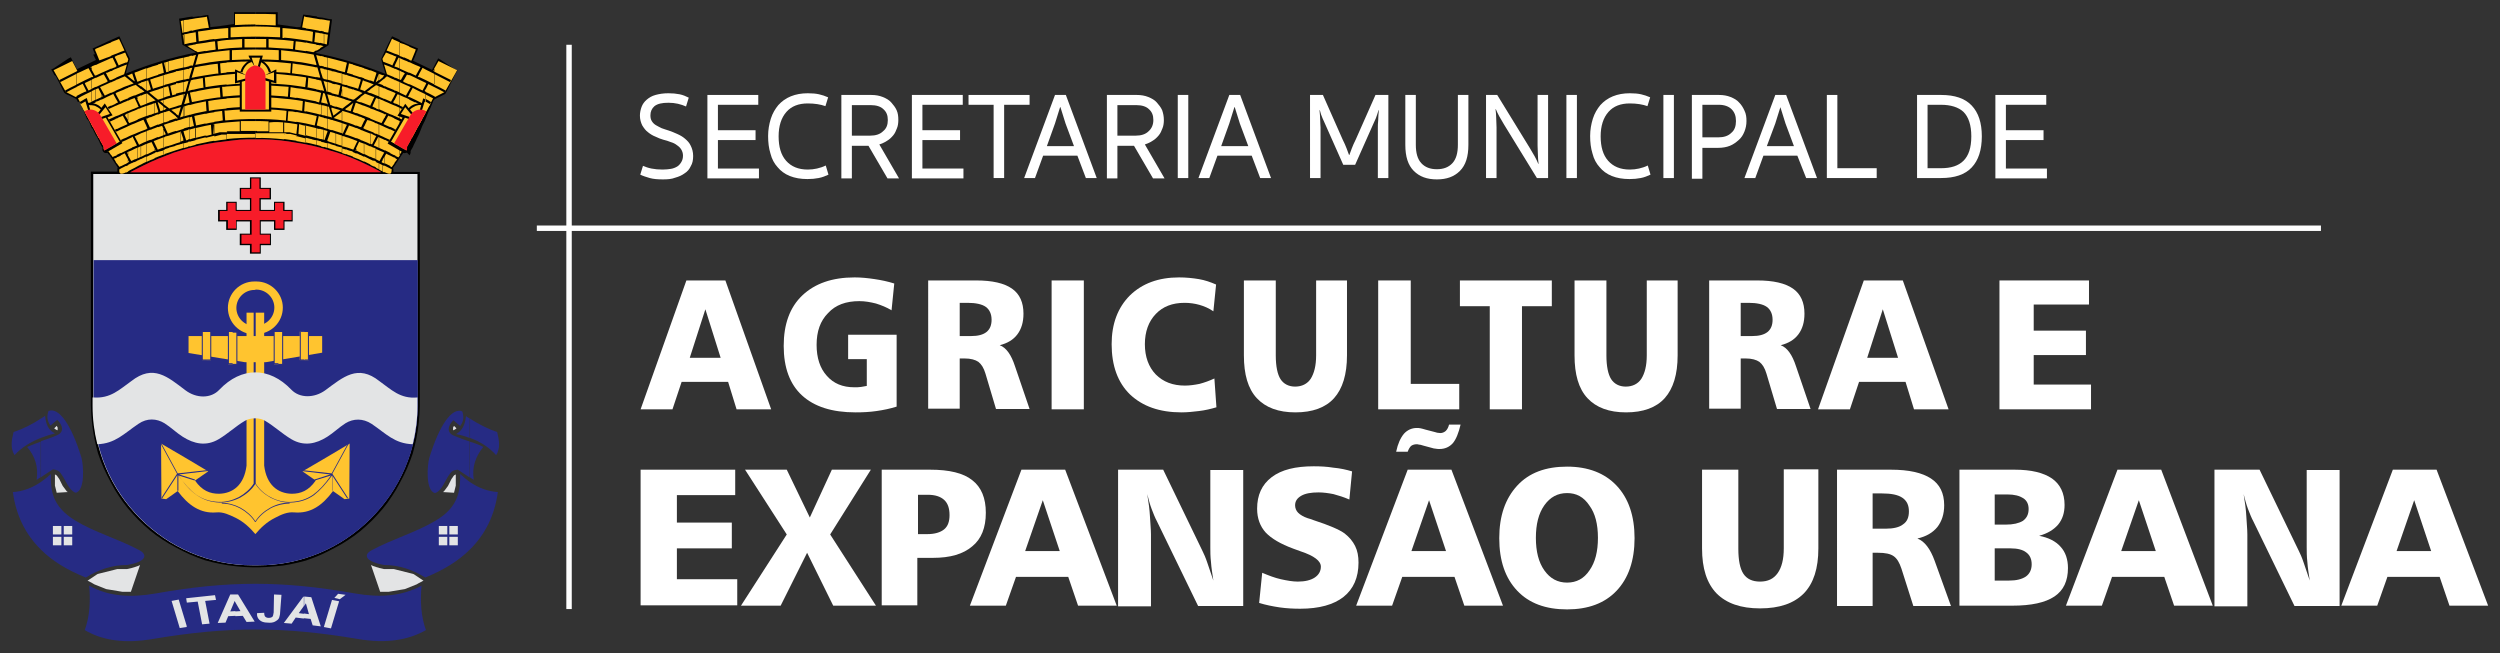 <?xml version="1.0" encoding="utf-8"?>
<!-- Generator: Adobe Illustrator 28.1.0, SVG Export Plug-In . SVG Version: 6.00 Build 0)  -->
<svg version="1.1" id="Camada_1" xmlns="http://www.w3.org/2000/svg" xmlns:xlink="http://www.w3.org/1999/xlink" x="0px" y="0px"
	 viewBox="0 0 737.2 192.7" style="enable-background:new 0 0 737.2 192.7;" xml:space="preserve">
<rect x="0" y="0" width="737.2" height="192.7" fill="#333333" stroke="none"/>
<style type="text/css">
	.st0{fill-rule:evenodd;clip-rule:evenodd;}
	.st1{fill-rule:evenodd;clip-rule:evenodd;fill:#E3E4E5;}
	.st2{fill-rule:evenodd;clip-rule:evenodd;fill:#262B84;}
	.st3{fill-rule:evenodd;clip-rule:evenodd;fill:#F71C29;}
	.st4{fill-rule:evenodd;clip-rule:evenodd;fill:#FFC42F;}
	.st5{fill-rule:evenodd;clip-rule:evenodd;fill:#FFFFFF;}
	.st6{fill:#FFFFFF;}
</style>
<g>
	<path class="st0" d="M112.4,17.4l0.6-1.3l0.2-0.4l0.5-1.1l0.2-0.4l0.5-1.1l0.2-0.4l0.2-0.4l0.2-0.4l0.2-0.4l0.4-0.8l0.9,0.4
		l1.3,0.6L118,12l1.3,0.6l0.4,0.2l3.6,1.5l-0.3,0.8l-0.2,0.4c-0.3,0.8-0.6,1.7-1,2.4l5.6,2.7c0.5-0.8,0.9-1.7,1.4-2.6l0.4-0.8
		l0.7,0.4l0.3,0.2l0.3,0.2l0.3,0.2l0.3,0.2l0.3,0.2l0.3,0.2l0.3,0.2l0.3,0.2l0.3,0.2l0.3,0.2l0.3,0.2l0.3,0.2l0.3,0.2l0.3,0.2
		l0.8,0.4l-0.5,0.8l-0.2,0.4l-0.2,0.4l-0.2,0.4l-0.2,0.4l-0.2,0.4l-0.2,0.4l-0.2,0.4l-0.2,0.4l-0.2,0.4l-0.2,0.4l-0.2,0.4l-0.2,0.4
		l-0.2,0.4l-0.2,0.4l-0.3,0.5l-0.6,0.3l-0.4,0.2l-0.4,0.2l-0.4,0.2l-0.4,0.2l-0.4,0.2l-0.4,0.2l-0.3,0.2l-0.2,0.3l-0.2,0.5l-0.2,0.5
		l-0.2,0.5l-0.2,0.5l-0.7,1.4l-0.2,0.5l-0.2,0.5l-0.2,0.5l-0.2,0.5l-0.2,0.5l-0.7,1.4l-0.2,0.5l-0.2,0.5l-0.2,0.5l-0.2,0.5l-0.2,0.5
		l-0.7,1.4l-0.2,0.5l-0.7,1.4l-0.2,0.5l-0.7,1.2l0,0.2l0,0.3l-0.1,0.4l-0.2,0.4L120,45l-0.4,0.1l-0.5,0l-0.2,0l-0.5,0.7l-0.2,0.3
		l-0.2,0.3l-0.2,0.3l-0.2,0.3l-0.2,0.3l-0.6,0.9l-0.2,0.3l-0.2,0.3l-0.2,0.3l-0.2,0.3l-0.1,0.1l0.1,0.4l0,0.6l0,0.2h7.8v69l-0.1,2.4
		l-0.2,2.4l-0.3,2.4l-0.4,2.3l-0.5,2.3l-0.6,2.3l-0.8,2.2l-0.9,2.2l-1,2.1l-1.1,2.1l-1.1,2l-1.2,1.9l-1.3,1.9l-1.4,1.8l-1.5,1.7
		l-1.6,1.7l-1.7,1.6l-1.7,1.5l-1.8,1.4l-1.9,1.3l-1.9,1.2l-2,1.1l-2.1,1.1l-2.1,1l-2.2,0.9l-2.2,0.8l-2.3,0.6l-2.3,0.5l-2.3,0.4
		L81,167l-2.4,0.2l-2.4,0.1h-0.8V50.7h37l-1.5-0.8l-2.2-1.1l-2.3-1.1l-2.3-1l-2.3-0.9L99.4,45L97,44.3l-2.4-0.7l-2.4-0.6l-2.4-0.5
		l-2.4-0.4l-2.4-0.4l-2.4-0.3l-2.4-0.2l-2.4-0.1l-2.4,0h0V3.6h6.5v3.6l3,0.4l0.5,0.1l1.5,0.2l0.5,0.1L88.6,8l0,0l0,0l0.2-0.9
		l0.1-0.5L89,6.2l0.1-0.5l0.1-0.5l0.2-0.9l0.9,0.1l1,0.1l0.5,0.1l0.5,0.1l1,0.1L93.6,5l0.5,0.1l1,0.1l0.5,0.1L96,5.4l0.5,0.1
		l0.5,0.1l0.9,0.1l-0.1,0.9L97,12.6l-0.1,0.7c-1.2,0.7-2.6,1.8-3.9,2.3c7.1,1.4,14,3.5,20.7,6.2C113.2,20.4,112.8,18.9,112.4,17.4z
		 M75.3,167.3h-0.8l-2.4-0.1l-2.4-0.2l-2.4-0.3l-2.3-0.4l-2.3-0.5l-2.3-0.6l-2.2-0.8l-2.2-0.9l-2.1-1l-2.1-1.1l-2-1.1l-1.9-1.2
		l-1.9-1.3l-1.8-1.4l-1.7-1.5l-1.7-1.6l-1.6-1.7l-1.5-1.7l-1.4-1.8l-1.3-1.9l-1.2-1.9l-1.1-2l-1.1-2.1l-1-2.1l-0.9-2.2l-0.8-2.2
		l-0.6-2.3l-0.5-2.3l-0.4-2.3l-0.3-2.4l-0.2-2.4l-0.1-2.4v-69h7.8l0-0.2l0-0.6l0.1-0.4l-0.5-0.8l-0.2-0.3l-0.2-0.3l-0.2-0.3
		l-0.2-0.3l-0.2-0.3l-0.6-0.9l-0.2-0.3l-0.2-0.3L32,45.5l-0.2-0.3l0-0.1l-0.2,0l-0.5,0L30.7,45l-0.3-0.3l-0.2-0.4l0-0.4l0-0.3l0-0.2
		L30,43.2l-0.5-0.9l-0.2-0.5l-0.7-1.4L28.3,40l-0.7-1.4l-0.2-0.5L27,37.7l-0.2-0.5l-0.2-0.5l-0.2-0.5l-0.2-0.5L25.6,35l-0.2-0.5
		l-0.2-0.5l-0.2-0.5l-0.2-0.5l-0.2-0.5l-0.7-1.4l-0.2-0.5l-0.2-0.5L22.9,30l-0.2-0.5l-0.2-0.3L22.1,29l-0.4-0.2l-0.4-0.2l-0.4-0.2
		l-0.4-0.2L20,28l-0.4-0.2L19,27.4l-0.3-0.5l-0.2-0.4l-0.2-0.4l-0.2-0.4l-0.2-0.4l-0.2-0.4l-0.2-0.4l-0.2-0.4l-0.2-0.4l-0.2-0.4
		l-0.2-0.4l-0.2-0.4L16,22.1l-0.2-0.4l-0.2-0.4l-0.5-0.8l0.8-0.4l0.3-0.2l0.3-0.2l0.3-0.2l0.3-0.2l0.3-0.2l0.3-0.2l0.3-0.2l0.3-0.2
		l0.3-0.2l0.3-0.2l0.3-0.2l0.3-0.2l0.3-0.2l0.3-0.2l0.8-0.4l0.4,0.8l0.2,0.4l0.2,0.4l0.2,0.4l0.2,0.4l0.3,0.5l0,0l0.3,0.6l5.6-2.7
		l-0.2-0.4l-0.2-0.4l-0.2-0.4l-0.2-0.4L28,16l-0.7-1.7l0.9-0.4l1.3-0.6l0.4-0.2l0.9-0.4l0.4-0.2l0.4-0.2l2.7-1.2l0.9-0.4l0.4,0.8
		l0.3,0.8l0.2,0.4l0.5,1.1l0.2,0.4l0.5,1.1l0.2,0.4l0.2,0.4l0.2,0.4l0.2,0.4l0.2,0.5l-0.3,1l-0.1,0.3c-0.3,1-0.6,2-0.8,3
		c6.7-2.7,13.5-4.8,20.7-6.2l-4-2.3l-0.1-0.7l-0.9-7l1.9-0.3l0.5-0.1l1.4-0.2L57.1,5l1.4-0.2L59,4.8l0.5-0.1l0.5-0.1l0.5-0.1
		l0.9-0.1l0.2,0.9l0.2,0.9l0.1,0.5l0.1,0.5L62,8l0,0l2.9-0.3l0.5-0.1l1.5-0.2l0.5-0.1l1.5-0.2l0.1,0V3.6h6.5v37.5l-2.4,0l-2.4,0.1
		L68,41.5l-2.4,0.3l-2.4,0.3l-2.4,0.4l-2.4,0.5L56,43.6l-2.4,0.7L51.3,45L49,45.9l-2.3,0.9l-2.3,1l-2.3,1.1l-2.2,1.1l-1.5,0.8h37
		V167.3z"/>
	<path class="st1" d="M75.3,166.7h-0.8c-25.9,0-47-21.2-47-47V51.3h47.8h47.8v68.4c0,25.9-21.2,47-47,47H75.3z"/>
	<path class="st2" d="M27.5,76.7h95.7v43c0,25.9-21.2,47-47,47h-0.8h-0.8c-25.9,0-47-21.2-47-47V76.7z"/>
	<path class="st0" d="M64.3,61.9h2.4v-2.4h3.1v2.4h3.9v-3.1h-3v-3.4h3v-3.1h3.2v3.1h3v3.4h-3v3.1h3.9v-2.4h3.1v2.4h2.4v3.4h-2.4v2.5
		h-3.1v-2.5h-3.9v3.6h3v3.4h-3v2.5h-3.2v-2.5h-3v-3.4h3v-3.6h-3.9v2.5h-3.1v-2.5h-2.4V61.9z"/>
	<path class="st3" d="M64.7,62.2h2.4v-2.4h2.4v2.4h4.6v-3.8h-3v-2.7h3v-3.1h1.2h1.2v3.1h3v2.7h-3v3.8h4.6v-2.4h2.4v2.4H86v2.7h-2.4
		v2.5h-2.4v-2.5h-4.6v4.3h3v2.7h-3v2.5h-1.2h-1.2v-2.5h-3v-2.7h3v-4.3h-4.6v2.5h-2.4v-2.5h-2.4V62.2z"/>
	<path class="st4" d="M75.6,83c-0.1,0-0.2,0-0.3,0v2.4c0.1,0,0.2,0,0.3,0c2.9,0,5.3,2.4,5.3,5.3c0,2.9-2.4,5.3-5.3,5.3
		c-0.1,0-0.2,0-0.3,0v2.5c0.1,0,0.2,0,0.3,0c4.3,0,7.8-3.5,7.8-7.8C83.4,86.5,79.9,83,75.6,83z M75.3,83c-0.1,0-0.2,0-0.3,0
		c-4.3,0-7.8,3.5-7.8,7.8c0,4.3,3.5,7.8,7.8,7.8c0.1,0,0.2,0,0.3,0v-2.5c-0.1,0-0.2,0-0.3,0c-2.9,0-5.3-2.4-5.3-5.3
		c0-2.9,2.4-5.3,5.3-5.3c0.1,0,0.2,0,0.3,0V83z"/>
	<path class="st4" d="M72.7,92.2h2.6h2.6v45.1c0.7,5.7,4,8.2,8.1,8.3c2.7,0,5-0.9,7.1-3.9c-1.3-0.9-2.6-1.8-3.9-2.7
		c4.6-2.7,9.3-5.4,13.9-8.2c0,5.4-0.1,10.8-0.1,16.2c-0.5,0.1-0.9,0.1-1.4,0.2c-1.1-0.8-2.3-1.6-3.4-2.4c-3.1,4.2-6.6,6.7-11.4,6.3
		c-2-0.2-3.8,0.6-5.7,1.6c-2.4,1.2-4.2,2.9-5.8,4.8c-1.6-1.9-3.4-3.6-5.8-4.8c-1.9-0.9-3.7-1.8-5.7-1.6c-4.7,0.4-8.3-2.1-11.4-6.3
		c-1.1,0.8-2.3,1.6-3.4,2.4c-0.5-0.1-0.9-0.1-1.4-0.2c0-5.4-0.1-10.8-0.1-16.2c4.6,2.7,9.3,5.4,13.9,8.2c-1.3,0.9-2.6,1.8-3.9,2.7
		c2.1,3,4.4,3.9,7.1,3.9c4.1-0.1,7.4-2.6,8.1-8.3V92.2z"/>
	<path class="st2" d="M138.5,123.4c2.7,1.7,5.4,3.1,8.1,4c0.6,2.4,1,4.8-0.3,6.8c-1.9-2.1-4.4-3.9-7.8-5.1V123.4L138.5,123.4z
		 M138.5,162.1v-20c2.5,1.7,5.2,2.8,8.3,3C145.9,151.8,143.2,157.5,138.5,162.1L138.5,162.1z M138.5,140.7l1.2,0.8
		c-0.6-3.8,0.6-7,2.8-9.7c-1.3-0.7-2.7-1.2-4.1-1.6V140.7z M137.4,122.7c0.4,0.3,0.8,0.5,1.2,0.8v5.7c-1.2-0.5-2.6-0.9-4.1-1.2
		C136.3,127,137.2,125.2,137.4,122.7L137.4,122.7z M138.5,130.2c-1.6-0.5-3.2-1.1-4.8-1.8c-2-0.9-1.7-2.8,0-4.5
		c0.7,0.6,1.3,1.2,2,1.7c1.1-1.4,1.1-2.9,0.6-4.3c-3-1.2-6.7,3.9-9.7,13.7c-0.6,2-1.2,9.8,1.7,10.4c2.1-0.7,2.9-3.8,4.3-5.6
		c0.5-0.8,1.1-1.2,2.4-1.3l3.5,2.3V130.2L138.5,130.2z M138.5,142.1v20c-3.3,3.3-7.7,6-13.1,8.2c-3.7-2.3-7.7-3.7-12.2-3.7
		c-6.3-1.2-5.6-3.3-3.7-4.3c6.3-3.4,13.2-5.3,19-8.8c6.9-4.1,7.2-9,7.2-13.7C136.6,140.6,137.5,141.4,138.5,142.1L138.5,142.1z
		 M12.1,162.1v-20c1-0.7,2-1.5,2.9-2.3c-0.1,4.7,0.3,9.5,7.2,13.7c5.7,3.5,12.7,5.4,19,8.8c1.9,1,2.7,3.2-3.7,4.3
		c-4.5,0-8.5,1.4-12.2,3.7C19.8,168.1,15.4,165.4,12.1,162.1L12.1,162.1z M12.1,140.7l3.5-2.3c1.2,0.1,1.9,0.5,2.4,1.3
		c1.4,1.9,2.3,4.9,4.3,5.6c2.9-0.6,2.3-8.4,1.7-10.4c-3-9.8-6.7-14.9-9.7-13.7c-0.5,1.4-0.5,2.9,0.6,4.3c0.7-0.6,1.3-1.2,2-1.7
		c1.7,1.7,2,3.6,0,4.5c-1.5,0.7-3.2,1.2-4.8,1.8V140.7L12.1,140.7z M12.1,129.1v-5.7c0.4-0.2,0.8-0.5,1.2-0.8c0.2,2.5,1,4.3,2.9,5.2
		C14.7,128.2,13.4,128.6,12.1,129.1L12.1,129.1z M45.9,175c-7.4,1.3-13.9,0.9-19.6-2.3c0.4,4.5,0.2,8.9-1.3,13.1
		c5.1,3,11.6,4.1,20.2,2.6c21.9-3.7,38.3-3.7,60.2,0c8.6,1.5,15.1,0.3,20.2-2.6c-1.5-4.1-1.7-8.6-1.3-13.1
		c-5.7,3.1-12.2,3.6-19.6,2.3C83.2,171.2,67.4,171.2,45.9,175z M12.1,123.4v5.7c-3.3,1.3-5.9,3-7.8,5.1c-1.3-2-0.9-4.4-0.3-6.8
		C6.7,126.5,9.4,125.2,12.1,123.4L12.1,123.4z M12.1,130.2c-1.4,0.5-2.7,1-4.1,1.6c2.3,2.7,3.4,5.9,2.8,9.7l1.2-0.8V130.2
		L12.1,130.2z M12.1,142.1v20c-4.7-4.6-7.4-10.3-8.3-17C6.9,144.9,9.6,143.8,12.1,142.1z"/>
	<path class="st1" d="M16.9,126.9l-0.5-0.3l-0.2-0.1l-0.2-0.2l0,0l0,0l0.7-0.7l0,0l0.1,0.1l0.1,0.2l0.1,0.2l0,0.2l0,0.1l0,0.1l0,0.1
		l0,0.1L16.9,126.9L16.9,126.9L16.9,126.9z M20,145.1l-3.3,0.2l0-0.1l-0.1-0.4l-0.1-0.4l-0.1-0.4l-0.1-0.4l-0.1-0.4l0-0.4l0-0.4
		l0-0.4l0-0.4l0-0.4l0-0.4v-0.4l0-0.5l0.2,0.1l0.2,0.1l0.1,0.1l0.1,0.1l0.1,0.1l0.1,0.2l0.3,0.4l0.2,0.3l0.2,0.4l0.2,0.4l0.2,0.4
		l0.2,0.4l0.2,0.4l0.3,0.4l0.3,0.4l0.3,0.4l0.3,0.4L20,145.1L20,145.1z M38.6,174.5l2.7-7.9l-0.6,0.3l-0.9,0.3l-1,0.3l-1.3,0.3H37
		l-0.4,0l-0.4,0l-0.4,0l-0.4,0l-0.4,0l-0.4,0l-0.4,0.1l-0.4,0.1l-0.4,0.1l-0.4,0.1l-0.4,0.1l-0.4,0.1l-0.4,0.1l-0.4,0.1l-0.4,0.1
		l-0.4,0.1l-0.4,0.1l-0.4,0.1l-0.4,0.1l-0.4,0.1l-0.3,0.1l-0.3,0.2l-0.3,0.2l-0.3,0.2l-0.3,0.2l-0.3,0.2l-0.3,0.2l-0.3,0.2l-0.3,0.2
		l-0.3,0.2l-0.2,0.1l1.5,0.8l0.5,0.3l0.5,0.2l0.5,0.2l0.5,0.2l0.5,0.2l0.5,0.2l0.5,0.2l0.5,0.2l0.6,0.1l0.6,0.1l0.6,0.1l0.6,0.1
		l0.6,0.1l0.6,0.1l0.6,0.1l0.6,0.1l0.6,0l0.6,0l0.6,0L38.6,174.5L38.6,174.5z M112.1,174.5l-2.7-7.9l0.6,0.3l0.9,0.3l1,0.3l1.3,0.3
		h0.5l0.4,0l0.4,0l0.4,0l0.4,0l0.4,0l0.4,0l0.4,0.1l0.4,0.1l0.4,0.1l0.4,0.1l0.4,0.1l0.4,0.1l0.4,0.1l0.4,0.1l0.4,0.1l0.4,0.1
		l0.4,0.1l0.4,0.1l0.4,0.1l0.4,0.1l0.3,0.1l0.3,0.2l0.3,0.2l0.3,0.2l0.3,0.2l0.3,0.2l0.3,0.2l0.3,0.2l0.3,0.2l0.3,0.2l0.2,0.1
		l-1.5,0.8l-0.5,0.3l-0.5,0.2l-0.5,0.2l-0.5,0.2l-0.5,0.2l-0.5,0.2l-0.5,0.2l-0.5,0.2l-0.6,0.1l-0.6,0.1l-0.6,0.1l-0.6,0.1l-0.6,0.1
		l-0.6,0.1l-0.6,0.1l-0.6,0.1l-0.6,0l-0.6,0l-0.6,0L112.1,174.5L112.1,174.5z M130.6,145.1l3.3,0.2l0-0.1l0.1-0.4l0.1-0.4l0.1-0.4
		l0.1-0.4l0.1-0.4l0-0.4l0-0.4l0-0.4l0-0.4l0-0.4l0-0.4v-0.4l0-0.5l-0.2,0.1l-0.2,0.1l-0.1,0.1l-0.1,0.1l-0.1,0.1l-0.1,0.2l-0.3,0.4
		l-0.2,0.3l-0.2,0.4l-0.2,0.4l-0.2,0.4l-0.2,0.4l-0.2,0.4l-0.3,0.4l-0.3,0.4l-0.3,0.4l-0.3,0.4L130.6,145.1L130.6,145.1z
		 M133.7,126.9l0.5-0.3l0.2-0.1l0.2-0.2l0,0l0,0l-0.7-0.7l0,0l-0.1,0.1l-0.1,0.2l-0.1,0.2l0,0.2l0,0.1l0,0.1l0,0.1l0,0.1
		L133.7,126.9L133.7,126.9z"/>
	<path class="st2" d="M75.4,91.1v51.5c1,1.6,2.6,3.1,4.4,4c1.8,1,3.9,1.5,5.9,1.4l0,0l0,0l0,0c2.6-0.1,4.7-0.8,6.6-2.1
		c1.8-1.3,3.5-3.1,5.3-5.7l-4.8,1.5l-0.1-0.3l4.7-1.5l-8.5-1l0-0.3l8.9,1c0,0,0,0,0,0l0,0l4.9-9l0.2,0.1l-4.9,9l4.6,7.1l-0.2,0.2
		l-4.5-6.9v4.6H98v-4.6c-1.9,2.6-3.6,4.5-5.4,5.9c-2,1.4-4.1,2.1-6.8,2.2l0,0c-2.1,0.1-4.2-0.5-6.1-1.5c-1.8-1-3.4-2.4-4.4-4
		c-1,1.6-2.6,3-4.4,4c-1.9,1-4,1.5-6.1,1.5l0,0c-2.7-0.1-4.8-0.8-6.8-2.2c-1.9-1.3-3.6-3.2-5.4-5.9v4.6h-0.3v-4.6l-4.5,6.9l-0.2-0.2
		l4.6-7.1l-4.9-9l0.2-0.1l4.9,9l0,0c0,0,0,0,0,0l8.9-1l0,0.3l-8.5,1l4.7,1.5l-0.1,0.3l-4.8-1.5c1.8,2.5,3.5,4.4,5.3,5.7
		c1.9,1.3,4,2,6.6,2.1l0,0l0,0l0,0c2,0.1,4.1-0.5,5.9-1.4c1.8-1,3.4-2.4,4.4-4V91.1h0H75.4L75.4,91.1z"/>
	<path class="st2" d="M75.4,153.9c1-1.6,2.6-3,4.4-4c1.7-0.9,3.7-1.4,5.6-1.4v-0.3c-1.9,0-3.9,0.5-5.7,1.5c-1.8,1-3.4,2.4-4.4,4
		c-1-1.6-2.6-3-4.4-4c-1.7-0.9-3.6-1.4-5.5-1.5v0.3c1.9,0,3.7,0.5,5.4,1.4c1.8,1,3.4,2.4,4.4,4H75.4z"/>
	<path class="st1" d="M27.5,117.2c5.1,0.4,7.8-2.4,11.2-4.8c6.5-5.1,10.7-1.3,16,2.7c3.2,2.4,7.5,2.5,10-0.2
		c6.5-6.8,14.7-6.8,21.2,0c2.5,2.6,6.8,2.5,10,0.2c5.3-3.9,9.6-7.8,16-2.7c3.4,2.4,6.1,5.3,11.2,4.8v2.5c0,3.9-0.5,7.7-1.4,11.3
		c-5.4-0.2-7.8-3.1-12.1-6c-2.6-1.7-5.4-1.6-7.7-0.2c-1.9,1.2-3.5,2.8-5.4,4c-3.3,2.1-6.9,2.9-10.6,0.7c-2.7-1.6-5-3.8-7.7-5.4
		c-1.6-1-4.3-1-6,0c-2.7,1.6-5,3.8-7.7,5.4c-3.7,2.2-7.3,1.4-10.6-0.7c-1.9-1.2-3.5-2.8-5.4-4c-2.3-1.4-5.1-1.6-7.7,0.2
		c-4.3,2.9-6.8,5.8-12.1,6c-0.9-3.6-1.4-7.4-1.4-11.3V117.2z"/>
	<path class="st1" d="M89.6,182.3v-1.4l1.5,0.2l-0.9-3.2l-0.5,0.8v-2.8l2.1,0.2l2.8,8.6l-2.4-0.3l-0.6-1.9L89.6,182.3L89.6,182.3z
		 M95.5,184.9l2.4-8l2.1,0.4l-2.4,8L95.5,184.9z M89.6,175.9v2.8l-1.5,2.1l1.5,0.2v1.4l-2.4-0.3l-1.2,1.8l-2.3-0.2l5.7-7.7
		L89.6,175.9L89.6,175.9z M69.4,181.7v-1.4l1.5-0.1l-1.5-2.6v-2.3l0.8,0l4.9,8l-2.4,0.1l-1.1-1.8L69.4,181.7L69.4,181.7z
		 M80.8,175.3l2.2,0.1l-0.4,5.2c0,0.7-0.2,1.2-0.3,1.6c-0.2,0.5-0.7,0.8-1.2,1.1c-0.6,0.3-1.3,0.4-2.2,0.3c-1.1,0-1.9-0.3-2.4-0.8
		c-0.5-0.5-0.8-1.1-0.7-2l2.1-0.1c0,0.5,0.1,0.8,0.2,1c0.2,0.3,0.6,0.5,1.1,0.5c0.5,0,0.8-0.1,1.1-0.3c0.2-0.2,0.3-0.6,0.4-1.3
		L80.8,175.3z M55,184.4l0.1,0.4l-0.1,0V184.4L55,184.4z M69.4,175.3v2.3l-0.2-0.4l-1.3,3.1l1.5-0.1v1.4l-2.1,0.1l-0.8,1.9l-2.3,0.1
		l3.7-8.4L69.4,175.3L69.4,175.3z M55,177.1v-0.7l8.4-0.9l0.3,1.4l-3.2,0.3l1.3,6.7l-2.2,0.2l-1.3-6.7l-3.2,0.3L55,177.1z M53,185.2
		l-2.4-8l2.1-0.4l2.3,7.6v0.5L53,185.2L53,185.2z M55,176.4l-0.1,0l0.1,0.7V176.4z"/>
	<path class="st1" d="M135,155.1h-2.5v2.5h2.5V155.1L135,155.1z M15.6,158.3h2.5v2.5h-2.5V158.3L15.6,158.3z M18.8,158.3h2.5v2.5
		h-2.5V158.3L18.8,158.3z M15.6,155.1h2.5v2.5h-2.5V155.1L15.6,155.1z M18.8,155.1h2.5v2.5h-2.5V155.1L18.8,155.1z M135,158.3h-2.5
		v2.5h2.5V158.3L135,158.3z M131.9,155.1h-2.5v2.5h2.5V155.1L131.9,155.1z M131.9,158.3h-2.5v2.5h2.5V158.3z"/>
	<path class="st4" d="M95,99.1c-13.1,0-26.3,0-39.4,0v5l16.6,2.7c2.1,0,4.1,0,6.2,0L95,104V99.1z"/>
	<path class="st4" d="M59.6,97.8h2.6v8.4h-2.6V97.8z"/>
	<path class="st2" d="M60.9,97.6h1.3h0.1v0.1v8.4v0.1h-0.1h-1.3V106h1.1v-8.1h-1.1V97.6z M59.6,97.6h1.3v0.3h-1.1v8.1h1.1v0.3h-1.3
		h-0.1v-0.1v-8.4v-0.1H59.6z"/>
	<path class="st4" d="M91,97.8h-2.6v8.4H91V97.8z"/>
	<path class="st2" d="M90.9,97.9h-1.1v-0.3H91h0.1v0.1v8.4v0.1H91h-1.3V106h1.1V97.9z M89.8,97.9h-1.1v8.1h1.1v0.3h-1.3h-0.1v-0.1
		v-8.4v-0.1h0.1h1.3V97.9z"/>
	<path class="st4" d="M67.3,97.8h2.6v9.6h-2.6V97.8z"/>
	<path class="st2" d="M68.6,97.6h1.3H70v0.2v9.6v0.2h-0.1h-1.3v-0.3h1.1v-9.2h-1.1V97.6z M67.3,97.6h1.3v0.3h-1.1v9.2h1.1v0.3h-1.3
		h-0.1v-0.2v-9.6v-0.2H67.3z"/>
	<path class="st4" d="M83.4,97.8h-2.6v9.6h2.6V97.8z"/>
	<path class="st2" d="M83.2,97.9h-1.1v-0.3h1.3h0.1v0.2v9.6v0.2h-0.1h-1.3v-0.3h1.1V97.9z M82.1,97.9h-1.1v9.2h1.1v0.3h-1.3h-0.1
		v-0.2v-9.6v-0.2h0.1h1.3V97.9z"/>
	<path class="st4" d="M128.1,28.4v-2.7c1,0.5,2,1,2.9,1.5c-0.9,0.5-1.8,0.9-2.7,1.4L128.1,28.4L128.1,28.4z M128.1,25
		c1.1,0.5,2.2,1.1,3.3,1.7c-0.1,0.2-0.2,0.3-0.3,0.5c0,0,0.1,0,0.1-0.1c1.2-2.1,2.4-4.3,3.6-6.4c-1.8-0.9-3.7-1.8-5.5-2.7l-1.3,2.3
		v0.8c1.7,0.8,3.3,1.7,5,2.5l-0.3,0.6c-1.6-0.8-3.1-1.6-4.7-2.4V25z M128.1,20.3v0.8l-0.3-0.2L128.1,20.3L128.1,20.3z M128.1,21.8
		c-0.9-0.4-1.7-0.9-2.6-1.3v3.1c0.9,0.4,1.7,0.9,2.6,1.3V21.8L128.1,21.8z M128.1,25.7v2.7c-0.9-0.5-1.7-0.9-2.6-1.3v-0.7l0.8-1.6
		C126.9,25.1,127.5,25.4,128.1,25.7L128.1,25.7z M125.5,33.2v-1.5l0.6,0.3L125.5,33.2L125.5,33.2z M125.5,31l0.9,0.5
		c0.4-0.8,0.9-1.7,1.3-2.5c-0.8-0.4-1.5-0.8-2.3-1.2V31L125.5,31z M125.5,25v-0.6l0.2,0.1L125.5,25z M125.5,20.5v3.1
		c-0.6-0.3-1.3-0.6-1.9-0.9v-0.9l1-1.8L125.5,20.5L125.5,20.5z M125.5,24.4c-0.6-0.3-1.3-0.6-1.9-0.9v2.7l1,0.5l0.9-1.7V24.4
		L125.5,24.4z M125.5,26.3v0.7l-0.3-0.2L125.5,26.3L125.5,26.3z M125.5,27.8c-0.6-0.3-1.3-0.6-1.9-0.9V30c0.6,0.3,1.3,0.6,1.9,1
		V27.8L125.5,27.8z M125.5,31.7v1.5l-0.7,1.3c-0.4-0.2-0.8-0.4-1.2-0.6v-3.2C124.2,31,124.9,31.4,125.5,31.7L125.5,31.7z
		 M123.6,36.7v-2.1l0.9,0.5L123.6,36.7L123.6,36.7z M123.6,20.5l0.4-0.7l-0.4-0.2V20.5z M123.6,19.6v0.9l-1,1.8l-0.2-0.1v-3.1
		L123.6,19.6L123.6,19.6z M123.6,21.9l-0.4,0.7l0.4,0.2V21.9L123.6,21.9z M123.6,23.5v2.7c-0.4-0.2-0.8-0.4-1.2-0.6v-2.7
		C122.8,23.1,123.2,23.3,123.6,23.5L123.6,23.5z M123.6,26.9V30l-1.2-0.6v-3.1L123.6,26.9L123.6,26.9z M123.6,30.7v3.2
		c-0.4-0.2-0.8-0.4-1.2-0.6v-3.2C122.8,30.3,123.2,30.5,123.6,30.7L123.6,30.7z M123.6,34.6v2.1l-0.5,0.8l-0.7-0.4V34L123.6,34.6
		L123.6,34.6z M122.4,38.9v-1l0.4,0.2L122.4,38.9L122.4,38.9z M122.4,15.2v-0.7l0.2,0.1L122.4,15.2z M122.4,14.5v0.7l-1.1,2.7l0,0
		c0,0,0,0,0,0l-0.6-0.2v-3.9L122.4,14.5L122.4,14.5z M122.4,19.1v3.1c-0.6-0.3-1.1-0.5-1.7-0.8v-3.1
		C121.3,18.6,121.9,18.9,122.4,19.1L122.4,19.1z M122.4,22.9c-0.6-0.3-1.1-0.5-1.7-0.8v2.7c0.6,0.3,1.1,0.5,1.7,0.8V22.9L122.4,22.9
		z M122.4,26.3v3.1c-0.6-0.3-1.1-0.5-1.7-0.8v-0.9l1-1.8L122.4,26.3L122.4,26.3z M122.4,30.2c-0.6-0.3-1.1-0.5-1.7-0.8v3.1
		c0.6,0.3,1.1,0.5,1.7,0.8V30.2L122.4,30.2z M122.4,34v3.2c-0.6-0.3-1.1-0.6-1.7-0.8v-3.1C121.3,33.5,121.9,33.7,122.4,34L122.4,34z
		 M122.4,37.9c-0.6-0.3-1.1-0.6-1.7-0.9v3.2l0.8,0.4l0.9-1.7V37.9L122.4,37.9z M120.7,42v-1.1l0.5,0.2L120.7,42L120.7,42z
		 M120.7,26.4v-0.9l0.4,0.2L120.7,26.4z M120.7,13.7v3.9c-0.5-0.2-1.1-0.5-1.6-0.7V13L120.7,13.7L120.7,13.7z M120.7,18.4v3.1
		c-0.5-0.2-1.1-0.5-1.6-0.7v-3.1C119.7,17.9,120.2,18.1,120.7,18.4L120.7,18.4z M120.7,22.2v2.7c-0.5-0.2-1.1-0.5-1.6-0.7v-0.6
		l0.9-1.6L120.7,22.2L120.7,22.2z M120.7,25.5c-0.5-0.2-1.1-0.5-1.6-0.7v3.1l0.6,0.3l1-1.8V25.5L120.7,25.5z M120.7,27.8v0.9
		l-0.4-0.2L120.7,27.8L120.7,27.8z M120.7,29.3c-0.5-0.3-1.1-0.5-1.6-0.7v3.1c0.5,0.2,1.1,0.5,1.6,0.8V29.3L120.7,29.3z M120.7,33.2
		v3.1c-0.5-0.3-1.1-0.5-1.6-0.8v-3.1C119.7,32.7,120.2,32.9,120.7,33.2L120.7,33.2z M120.7,37.1c-0.5-0.3-1.1-0.5-1.6-0.8v3.2
		c0.5,0.3,1.1,0.5,1.6,0.8V37.1L120.7,37.1z M120.7,40.9V42l-0.8,1.4c0,0.1,0,0.2,0.1,0.3l-0.9-0.5v-3.2
		C119.7,40.4,120.2,40.7,120.7,40.9L120.7,40.9z M119.1,44.6V44l0.7,0.4C119.8,44.6,119.5,44.7,119.1,44.6L119.1,44.6z M119.1,22.1
		l0.3-0.5l-0.3-0.1V22.1z M119.1,13V17c-0.4-0.2-0.9-0.4-1.3-0.5v-3.9L119.1,13L119.1,13z M119.1,17.7v3.1c-0.4-0.2-0.9-0.4-1.3-0.6
		v-3.1C118.3,17.3,118.7,17.5,119.1,17.7L119.1,17.7z M119.1,21.4v0.6l-0.9,1.6l-0.4-0.2v-2.6C118.3,21.1,118.7,21.3,119.1,21.4
		L119.1,21.4z M119.1,23.5l-0.3,0.5l0.3,0.1V23.5L119.1,23.5z M119.1,24.8v3.1c-0.4-0.2-0.9-0.4-1.3-0.6v-3.1
		C118.3,24.4,118.7,24.6,119.1,24.8L119.1,24.8z M119.1,28.6v3.1c-0.4-0.2-0.9-0.4-1.3-0.6V28C118.3,28.2,118.7,28.4,119.1,28.6
		L119.1,28.6z M119.1,32.4v3.1c-0.4-0.2-0.9-0.4-1.3-0.6v-3.1C118.3,32,118.7,32.2,119.1,32.4L119.1,32.4z M119.1,36.3v3.2
		c-0.4-0.2-0.9-0.4-1.3-0.6v-3.1C118.3,35.9,118.7,36.1,119.1,36.3L119.1,36.3z M119.1,40.1v3.2c-0.4-0.2-0.9-0.4-1.3-0.7v-3.2
		C118.3,39.7,118.7,39.9,119.1,40.1L119.1,40.1z M119.1,44v0.6c-0.1,0-0.3,0-0.5-0.1l-0.8,1.2v-2.4C118.3,43.6,118.7,43.8,119.1,44z
		 M117.9,12.5v3.9c-0.4-0.2-0.9-0.4-1.3-0.5v-4L117.9,12.5L117.9,12.5z M117.9,17.1v3.1c-0.4-0.2-0.9-0.4-1.3-0.5v-0.8l0.9-1.9
		L117.9,17.1L117.9,17.1z M117.9,20.9v2.6c-0.4-0.2-0.9-0.4-1.3-0.6v-2.6C117,20.5,117.4,20.7,117.9,20.9L117.9,20.9z M117.9,24.2
		v3.1c-0.4-0.2-0.9-0.4-1.3-0.6v-3.1C117,23.9,117.4,24,117.9,24.2L117.9,24.2z M117.9,28v3.1c-0.4-0.2-0.9-0.4-1.3-0.6V29l0.6-1.2
		L117.9,28L117.9,28z M117.9,31.8v3.1c-0.4-0.2-0.9-0.4-1.3-0.6v-3.1C117,31.4,117.4,31.6,117.9,31.8L117.9,31.8z M117.9,35.7v3.1
		c-0.4-0.2-0.9-0.4-1.3-0.6v-3.1C117,35.3,117.4,35.5,117.9,35.7L117.9,35.7z M117.9,39.5v3.2c-0.4-0.2-0.9-0.4-1.3-0.6v-3.1
		C117,39.1,117.4,39.3,117.9,39.5L117.9,39.5z M117.9,43.4v2.4l-0.4,0.6l-0.9-0.4v-3.2C117,42.9,117.4,43.2,117.9,43.4L117.9,43.4z
		 M116.6,47.7v-1l0.5,0.3L116.6,47.7L116.6,47.7z M116.6,27.6v-0.1l0.1,0L116.6,27.6L116.6,27.6z M116.6,17.3l0.3-0.6l-0.3-0.1V17.3
		z M116.6,11.9v4l-0.3-0.1v-4L116.6,11.9L116.6,11.9z M116.6,16.6v0.8l-0.3,0.7v-1.6L116.6,16.6L116.6,16.6z M116.6,18.9v0.8
		l-0.3-0.1L116.6,18.9L116.6,18.9z M116.6,20.3V23l-0.3-0.1v-2.6L116.6,20.3L116.6,20.3z M116.6,23.7v3.1l-0.3-0.1v-3.1L116.6,23.7
		L116.6,23.7z M116.6,27.5v0.1l-0.3,0.6v-0.9L116.6,27.5L116.6,27.5z M116.6,29v1.6l-0.3-0.1v-0.9L116.6,29L116.6,29z M116.6,31.2
		v3.1l-0.3-0.1v-3.1L116.6,31.2L116.6,31.2z M116.6,35.1v3.1l-0.3-0.1v-3.1L116.6,35.1L116.6,35.1z M116.6,38.9V42l-0.3-0.2v-3.1
		L116.6,38.9L116.6,38.9z M116.6,42.7v3.2l-0.3-0.2v-3.2L116.6,42.7L116.6,42.7z M116.6,46.6v1l-0.3,0.5v-1.7L116.6,46.6z
		 M116.3,11.8v4c-0.4-0.2-0.8-0.3-1.2-0.5v-2.8l0.5-1.1L116.3,11.8L116.3,11.8z M116.3,16.5V18l-0.6,1.3l-0.6-0.3v-3
		C115.5,16.1,115.9,16.3,116.3,16.5L116.3,16.5z M116.3,20.2v2.6c-0.4-0.2-0.8-0.3-1.2-0.5v-2.6C115.5,19.9,115.9,20.1,116.3,20.2
		L116.3,20.2z M116.3,23.5v3.1c-0.4-0.2-0.8-0.3-1.2-0.5V23C115.5,23.2,115.9,23.4,116.3,23.5L116.3,23.5z M116.3,27.3v0.9l-1,1.8
		l-0.2-0.1v-3.1C115.5,27,115.9,27.1,116.3,27.3L116.3,27.3z M116.3,29.5l-0.4,0.7l0.4,0.2V29.5L116.3,29.5z M116.3,31.1v3.1
		c-0.4-0.2-0.8-0.4-1.2-0.5v-3.1C115.5,30.8,115.9,30.9,116.3,31.1L116.3,31.1z M116.3,34.9V38c-0.4-0.2-0.8-0.4-1.2-0.6v-3.1
		C115.5,34.5,115.9,34.7,116.3,34.9L116.3,34.9z M116.3,38.7v3.1c-0.4-0.2-0.8-0.4-1.2-0.6v-3.1C115.5,38.4,115.9,38.5,116.3,38.7
		L116.3,38.7z M116.3,42.6v3.2c-0.4-0.2-0.8-0.4-1.2-0.6V42C115.5,42.2,115.9,42.4,116.3,42.6L116.3,42.6z M116.3,46.5v1.7l-0.8,1.1
		c-0.1,0-0.1-0.1-0.2-0.1v0l-0.2-0.1v-3.2C115.5,46.1,115.9,46.3,116.3,46.5L116.3,46.5z M115.1,51.2v-1.5l0,0c0,0,0,0,0,0
		c0.1,0.1,0.2,0.1,0.4,0.2C115.5,50.6,115.4,51.1,115.1,51.2z M115.1,12.5v2.8l-1.1-0.4L115.1,12.5L115.1,12.5z M115.1,16v3
		c-0.5-0.2-1.1-0.4-1.6-0.6v-2.3l0.3-0.6C114.2,15.6,114.6,15.8,115.1,16L115.1,16z M115.1,19.7v2.6l-1-0.4l-0.6-2.1v-0.7
		C114,19.3,114.5,19.5,115.1,19.7L115.1,19.7z M115.1,23v3.1c-0.5-0.2-1.1-0.4-1.6-0.7v-2.4l0.6-0.5L115.1,23L115.1,23z M115.1,26.8
		v3.1c-0.5-0.2-1.1-0.5-1.6-0.7v-3.1C114,26.4,114.5,26.6,115.1,26.8L115.1,26.8z M115.1,30.6v3.1c-0.5-0.2-1.1-0.5-1.6-0.7v-3.1
		C114,30.1,114.5,30.3,115.1,30.6L115.1,30.6z M115.1,34.4v3.1c-0.5-0.2-1.1-0.5-1.6-0.7v-0.9l1-1.8L115.1,34.4L115.1,34.4z
		 M115.1,38.2c-0.5-0.2-1.1-0.5-1.6-0.7v3.1c0.5,0.2,1.1,0.5,1.6,0.7V38.2L115.1,38.2z M115.1,42v3.1c-0.5-0.3-1.1-0.5-1.6-0.8v-3.1
		C114,41.5,114.5,41.8,115.1,42L115.1,42z M115.1,45.9V49l-0.1-0.1l0,0c-0.1-0.1-0.3-0.1-0.4-0.2v0c-0.1-0.1-0.3-0.1-0.4-0.2v0
		c-0.1-0.1-0.3-0.1-0.4-0.2l0,0l-0.3-0.1V46l0.4-0.7C114.2,45.5,114.6,45.7,115.1,45.9L115.1,45.9z M115.1,49.7l-0.4-0.2
		c0,0,0,0,0,0c-0.1-0.1-0.3-0.1-0.4-0.2c0,0,0,0,0,0c-0.1-0.1-0.3-0.1-0.4-0.2l0,0c-0.1-0.1-0.3-0.1-0.4-0.2l0,0l0,0v1.9
		c0.8,0.4,1.3,0.5,1.6,0.4V49.7L115.1,49.7z M113.5,34.5l0.4-0.7l-0.4-0.2V34.5z M113.5,16.1v2.3l-0.2-0.1v-1.9L113.5,16.1
		L113.5,16.1z M113.5,19.1v0.7l-0.2-0.6V19L113.5,19.1L113.5,19.1z M113.5,23.1v2.4l-0.2-0.1v-2.2L113.5,23.1L113.5,23.1z
		 M113.5,26.1v3.1l-0.2-0.1v-3.1L113.5,26.1L113.5,26.1z M113.5,29.9V33l-0.2-0.1v-3.1L113.5,29.9L113.5,29.9z M113.5,33.7v0.9
		l-0.2,0.3v-1.2L113.5,33.7L113.5,33.7z M113.5,35.9v0.9l-0.2-0.1v-0.5L113.5,35.9L113.5,35.9z M113.5,37.5v3.1l-0.2-0.1v-3.1
		L113.5,37.5L113.5,37.5z M113.5,41.3v3.1l-0.2-0.1v-3.1L113.5,41.3L113.5,41.3z M113.5,46v2.3l-0.1-0.1l0,0l0,0v-1.9L113.5,46
		L113.5,46z M113.5,48.9v1.9l-0.2-0.1v-1.9L113.5,48.9L113.5,48.9z M113.3,22.4L113.3,22.4L113.3,22.4L113.3,22.4z M113.3,16.4v1.9
		l-0.3-0.1l-0.2-0.7v-0.2L113.3,16.4L113.3,16.4z M113.3,19v0.2V19L113.3,19L113.3,19z M113.3,22.3L113.3,22.3l-0.4,0.4v-0.6
		L113.3,22.3L113.3,22.3z M113.3,23.2v2.2l-0.4-0.2v-1.7L113.3,23.2L113.3,23.2z M113.3,26.1v3.1l-0.4-0.2v-3.1L113.3,26.1
		L113.3,26.1z M113.3,29.8v3.1l-0.4-0.2v-3.1L113.3,29.8L113.3,29.8z M113.3,33.6v1.2l-0.4,0.8v-2.2L113.3,33.6L113.3,33.6z
		 M113.3,36.2v0.5l-0.2-0.1L113.3,36.2L113.3,36.2z M113.3,37.4v3.1l-0.4-0.2v-3.1L113.3,37.4L113.3,37.4z M113.3,41.2v3.1l-0.4-0.2
		V41L113.3,41.2L113.3,41.2z M113.3,46.3v1.9l-0.4-0.2l0,0l-0.1,0v-0.9L113.3,46.3L113.3,46.3z M113.3,48.9v1.9l-0.1,0l-0.4-0.2
		v-1.9l0.2,0.1v0L113.3,48.9L113.3,48.9z M112.9,45.7v-0.9l0.4,0.2L112.9,45.7z M112.9,17.4v0.2V17.4L112.9,17.4L112.9,17.4z
		 M112.9,22.2v0.6l-1.1,0.9v-1.9L112.9,22.2L112.9,22.2z M112.9,23.5l-1.1,0.9v0.3c0.4,0.1,0.8,0.3,1.1,0.4V23.5L112.9,23.5z
		 M112.9,25.9V29c-0.4-0.2-0.8-0.3-1.1-0.5v-3C112.1,25.6,112.5,25.7,112.9,25.9L112.9,25.9z M112.9,29.6v3.1
		c-0.4-0.2-0.8-0.3-1.1-0.5v-3.1C112.1,29.3,112.5,29.5,112.9,29.6L112.9,29.6z M112.9,33.4v2.2l-0.4,0.7l-0.8-0.3v-3.1
		C112.1,33.1,112.5,33.2,112.9,33.4L112.9,33.4z M112.9,37.2v3.1c-0.4-0.2-0.8-0.3-1.1-0.5v-3.1C112.1,36.9,112.5,37,112.9,37.2
		L112.9,37.2z M112.9,41v3.1c-0.4-0.2-0.8-0.3-1.1-0.5v-3.1C112.1,40.7,112.5,40.8,112.9,41L112.9,41z M112.9,44.8v0.9l-1,1.8
		c-0.1,0-0.1,0-0.2-0.1l0,0l0,0v-3.1C112.1,44.5,112.5,44.6,112.9,44.8L112.9,44.8z M112.9,47.1l-0.4,0.7c0,0,0,0,0,0l0,0l0.3,0.2
		V47.1L112.9,47.1z M112.9,48.7v1.9c-0.4-0.2-0.8-0.4-1.1-0.6v-1.8l0.2,0.1l0,0c0.1,0.1,0.3,0.1,0.4,0.2c0,0,0,0,0,0
		c0.1,0.1,0.3,0.1,0.4,0.2v0L112.9,48.7z M111.7,21.7v1.9l-0.8,0.6v-0.3L111.7,21.7L111.7,21.7L111.7,21.7z M111.7,24.4v0.3
		l-0.3-0.1L111.7,24.4L111.7,24.4z M111.7,25.4v3l-0.8-0.3v-3L111.7,25.4L111.7,25.4z M111.7,29.2v3.1l-0.8-0.3v-3l0-0.1L111.7,29.2
		L111.7,29.2z M111.7,32.9V36l-0.8-0.3v-3.1L111.7,32.9L111.7,32.9z M111.7,36.7v3.1l-0.8-0.4v-3.1L111.7,36.7L111.7,36.7z
		 M111.7,40.5v3.1l-0.8-0.4v-1.6l0.6-1.2L111.7,40.5L111.7,40.5z M111.7,44.3v3.1l-0.4-0.2v0c-0.1-0.1-0.3-0.1-0.4-0.2v0l-0.1,0
		v-3.1L111.7,44.3L111.7,44.3z M111.7,48.1v1.8l-0.8-0.4v-1.7l0.2,0.1c0,0,0,0,0,0c0.1,0.1,0.3,0.1,0.4,0.2h0L111.7,48.1L111.7,48.1
		z M110.9,40.3v-0.1l0.1,0L110.9,40.3L110.9,40.3z M110.9,21.9l0.1-0.4l-0.1-0.1V21.9z M110.9,21.4v0.5l-0.7,2.2v-3L110.9,21.4
		L110.9,21.4z M110.9,23.9l-0.1,0.4l0.1-0.1V23.9L110.9,23.9z M110.9,25.1v3l-0.7-0.3v-2.2L110.9,25.1L110.9,25.1L110.9,25.1z
		 M110.9,28.9v3l-0.7-0.3v-1.1L110.9,28.9L110.9,28.9z M110.9,32.6v3.1l-0.7-0.3v-3.1L110.9,32.6L110.9,32.6z M110.9,36.4v3.1
		l-0.7-0.3V36L110.9,36.4L110.9,36.4z M110.9,40.1v0.1l-0.7,1.4v-1.8L110.9,40.1L110.9,40.1z M110.9,41.6l-0.7,1.3l0.7,0.3V41.6
		L110.9,41.6z M110.9,43.9V47l-0.3-0.2l0,0c-0.1-0.1-0.3-0.1-0.4-0.2l0,0l0,0v-3.1L110.9,43.9L110.9,43.9z M110.9,47.7v1.7l-0.7-0.4
		v-1.7l0.2,0.1h0c0.1,0.1,0.3,0.1,0.4,0.2h0L110.9,47.7L110.9,47.7z M110.2,29l0.2-0.4l-0.2-0.1V29z M110.2,21.1v3l0,0l-1-0.4v-3
		L110.2,21.1L110.2,21.1z M110.2,25.6v2.2c-0.3-0.1-0.7-0.3-1-0.4v-1.1L110.2,25.6L110.2,25.6z M110.2,28.6V29l-1,2.1v-2.9
		L110.2,28.6L110.2,28.6z M110.2,30.5l-0.4,0.9l0.4,0.2V30.5L110.2,30.5z M110.2,32.3v3.1c-0.3-0.1-0.7-0.3-1-0.4v-3L110.2,32.3
		L110.2,32.3z M110.2,36v3.1l-1-0.4v-3.1L110.2,36L110.2,36z M110.2,39.8v1.8l-0.5,1l-0.4-0.2v-3.1L110.2,39.8L110.2,39.8z
		 M110.2,43.6v3.1l-0.4-0.2l0,0c-0.1-0.1-0.3-0.1-0.4-0.2v0l-0.2-0.1v-3.1L110.2,43.6L110.2,43.6z M110.2,47.4v1.7
		c-0.3-0.2-0.7-0.3-1-0.5V47l0.4,0.2c0,0,0,0,0,0c0.1,0.1,0.3,0.1,0.4,0.2v0L110.2,47.4L110.2,47.4z M109.2,25.6v-1.1l1,0.4
		L109.2,25.6z M109.2,20.8v3c-0.6-0.2-1.2-0.4-1.8-0.6v-3C108,20.3,108.6,20.6,109.2,20.8L109.2,20.8z M109.2,24.5v1.1l-1.7,1.3
		l-0.1,0v-3C108,24,108.6,24.3,109.2,24.5L109.2,24.5z M109.2,26.4l-1,0.7l1,0.4V26.4L109.2,26.4z M109.2,28.2v2.9l0,0.1
		c-0.6-0.2-1.2-0.5-1.8-0.7v-2.7l0.2-0.2C108.2,27.8,108.7,28,109.2,28.2L109.2,28.2z M109.2,31.9v3c-0.6-0.2-1.2-0.5-1.8-0.7v-3
		C108,31.4,108.6,31.7,109.2,31.9L109.2,31.9z M109.2,35.6v3.1c-0.6-0.2-1.2-0.5-1.8-0.7v-0.7l0.9-1.9L109.2,35.6L109.2,35.6z
		 M109.2,39.4c-0.6-0.2-1.2-0.5-1.8-0.7v3c0.6,0.2,1.2,0.5,1.8,0.8V39.4L109.2,39.4z M109.2,43.2v3.1l-0.2-0.1l0,0
		c-0.1-0.1-0.3-0.1-0.4-0.2v0c-0.1-0.1-0.3-0.1-0.4-0.2v0c-0.1-0.1-0.3-0.1-0.4-0.2l0,0c-0.1-0.1-0.3-0.1-0.4-0.2l0,0l-0.1,0v-3.1
		C108,42.7,108.6,42.9,109.2,43.2L109.2,43.2z M109.2,47L109.2,47L109.2,47c-0.1-0.1-0.3-0.1-0.4-0.2h0c-0.1-0.1-0.3-0.1-0.4-0.2
		c0,0,0,0,0,0c-0.1-0.1-0.3-0.1-0.4-0.2c0,0,0,0,0,0c-0.1-0.1-0.3-0.1-0.4-0.2c0,0,0,0,0,0l-0.2-0.1v1.5c0.6,0.3,1.2,0.6,1.8,0.9V47
		L109.2,47z M107.4,35.7l0.3-0.6l-0.3-0.1V35.7z M107.4,20.1v3c-0.4-0.1-0.7-0.3-1.1-0.4v-3C106.7,19.9,107,20,107.4,20.1
		L107.4,20.1z M107.4,23.8v3c-0.4-0.1-0.7-0.3-1.1-0.4V26l0.7-2.3L107.4,23.8L107.4,23.8z M107.4,27.8v2.7c-0.4-0.1-0.7-0.3-1.1-0.4
		v-1.5L107.4,27.8L107.4,27.8z M107.4,31.2v3c-0.4-0.1-0.7-0.3-1.1-0.4v-3C106.7,31,107,31.1,107.4,31.2L107.4,31.2z M107.4,34.9
		v0.7l-0.9,1.9l-0.2-0.1v-3C106.7,34.7,107,34.8,107.4,34.9L107.4,34.9z M107.4,37.2l-0.3,0.6l0.3,0.1V37.2L107.4,37.2z M107.4,38.7
		v3c-0.4-0.2-0.7-0.3-1.1-0.4v-3C106.7,38.4,107,38.5,107.4,38.7L107.4,38.7z M107.4,42.4v3.1l-0.3-0.1l0,0
		c-0.1-0.1-0.3-0.1-0.4-0.2c0,0,0,0,0,0l-0.4-0.2V42C106.7,42.1,107,42.3,107.4,42.4L107.4,42.4z M107.4,46.2v1.5
		c-0.4-0.2-0.7-0.3-1.1-0.5v-1.5l0.2,0.1c0,0,0,0,0,0c0.1,0.1,0.3,0.1,0.4,0.2c0,0,0,0,0,0c0.1,0.1,0.3,0.1,0.4,0.2c0,0,0,0,0,0
		L107.4,46.2L107.4,46.2z M106.3,27.9l0.6-0.5l-0.6-0.2V27.9L106.3,27.9z M106.3,23.9l0.1-0.4l-0.1,0V23.9z M106.3,19.8v3
		c-0.4-0.1-0.8-0.3-1.2-0.4v-3C105.5,19.5,105.9,19.6,106.3,19.8L106.3,19.8z M106.3,23.4v0.5l-0.7,2.3l-0.5-0.2v-3
		C105.5,23.2,105.9,23.3,106.3,23.4L106.3,23.4z M106.3,26l-0.1,0.4l0.1,0V26L106.3,26z M106.3,27.1v0.7l-1.2,1v-2.1
		C105.5,26.8,105.9,27,106.3,27.1L106.3,27.1z M106.3,28.7l-1.2,1v0.1c0.4,0.1,0.8,0.3,1.2,0.4V28.7L106.3,28.7z M106.3,30.8v3
		c-0.4-0.2-0.8-0.3-1.2-0.5v-3C105.5,30.5,105.9,30.7,106.3,30.8L106.3,30.8z M106.3,34.5v3c-0.4-0.2-0.8-0.3-1.2-0.5v-3
		C105.5,34.2,105.9,34.4,106.3,34.5L106.3,34.5z M106.3,38.2v3c-0.4-0.2-0.8-0.3-1.2-0.5v-3C105.5,37.9,105.9,38.1,106.3,38.2
		L106.3,38.2z M106.3,42V45l0,0c0,0,0,0,0,0c-0.1-0.1-0.3-0.1-0.4-0.2c0,0,0,0,0,0c-0.1-0.1-0.3-0.1-0.4-0.2c0,0,0,0,0,0
		c-0.1-0.1-0.3-0.1-0.4-0.2c0,0,0,0,0,0l-0.1,0v-0.7l0.9-1.9L106.3,42L106.3,42z M106.3,45.7v1.5c-0.4-0.2-0.8-0.4-1.2-0.5v-1.5
		l0.3,0.1c0,0,0,0,0,0c0.1,0,0.3,0.1,0.4,0.2h0c0.1,0.1,0.3,0.1,0.4,0.2c0,0,0,0,0,0L106.3,45.7L106.3,45.7z M105.1,42.2l0.3-0.6
		l-0.3-0.1V42.2z M105.1,19.4v3l-1-0.3v-3C104.4,19.1,104.7,19.3,105.1,19.4L105.1,19.4z M105.1,23v3c-0.3-0.1-0.7-0.2-1-0.3v-3
		C104.4,22.8,104.7,22.9,105.1,23L105.1,23z M105.1,26.7v2.1l-0.8,0.6l-0.2-0.1v-3C104.4,26.5,104.7,26.6,105.1,26.7L105.1,26.7z
		 M105.1,29.6L105.1,29.6L105.1,29.6L105.1,29.6L105.1,29.6z M105.1,30.4v3c-0.3-0.1-0.7-0.2-1-0.4v-0.3l0.8-2.4L105.1,30.4
		L105.1,30.4z M105.1,34.1v3c-0.3-0.1-0.7-0.2-1-0.4v-3C104.4,33.8,104.7,33.9,105.1,34.1L105.1,34.1z M105.1,37.8v3l-1-0.4v-3
		L105.1,37.8L105.1,37.8z M105.1,41.5v0.7l-0.9,1.9l-0.1,0v-3C104.4,41.2,104.7,41.4,105.1,41.5L105.1,41.5z M105.1,43.8l-0.3,0.6
		l0.3,0.1V43.8L105.1,43.8z M105.1,45.2v1.5c-0.3-0.1-0.7-0.3-1-0.4v-1.4l0.1,0v0c0.1,0,0.3,0.1,0.4,0.2c0,0,0,0,0,0
		c0.1,0,0.3,0.1,0.4,0.2h0L105.1,45.2L105.1,45.2z M104.1,30.6l0.1-0.3l-0.1,0.1V30.6z M104.1,19v3c-0.5-0.1-0.9-0.3-1.4-0.4v-1.8
		l0.2-1.1C103.3,18.8,103.7,18.9,104.1,19L104.1,19z M104.1,22.7v3c-0.5-0.1-0.9-0.3-1.4-0.4v-3C103.2,22.4,103.6,22.6,104.1,22.7
		L104.1,22.7z M104.1,26.4v3c-0.5-0.2-0.9-0.3-1.4-0.4v-3C103.2,26.1,103.6,26.2,104.1,26.4L104.1,26.4z M104.1,30.4v0.2l-0.7,2.2
		l-0.7-0.2v-1.1L104.1,30.4L104.1,30.4z M104.1,32.7L104,33l0.1,0V32.7L104.1,32.7z M104.1,33.7v3c-0.5-0.2-0.9-0.3-1.4-0.5v-3
		C103.2,33.4,103.6,33.5,104.1,33.7L104.1,33.7z M104.1,37.4v3c-0.5-0.2-0.9-0.3-1.4-0.5v-2.4l0.2-0.5
		C103.3,37.1,103.7,37.3,104.1,37.4L104.1,37.4z M104.1,41.1v3c-0.5-0.2-0.9-0.3-1.4-0.5v-3C103.2,40.8,103.6,40.9,104.1,41.1
		L104.1,41.1z M104.1,44.8v1.4c-0.5-0.2-0.9-0.4-1.4-0.5v-1.4l0.3,0.1l0,0c0.1,0,0.3,0.1,0.4,0.1c0,0,0,0,0,0c0.1,0,0.3,0.1,0.4,0.1
		l0,0L104.1,44.8L104.1,44.8z M102.7,30.7l1-0.8l-1-0.3V30.7z M102.7,19.8v1.8l-0.4-0.1L102.7,19.8L102.7,19.8z M102.7,22.3v3
		L102,25v-3L102.7,22.3L102.7,22.3z M102.7,25.9v3l-0.7-0.2v-3L102.7,25.9L102.7,25.9z M102.7,29.6v1.1l-0.7,0.5v-1.8L102.7,29.6
		L102.7,29.6z M102.7,31.5v1.1l-0.7-0.2V32L102.7,31.5L102.7,31.5z M102.7,33.2v3L102,36v-3L102.7,33.2L102.7,33.2z M102.7,37.5v2.4
		l-0.7-0.2V39L102.7,37.5L102.7,37.5z M102.7,40.6v3l-0.7-0.2v-3L102.7,40.6L102.7,40.6z M102.7,44.3v1.4l-0.7-0.3v-1.4l0.2,0.1l0,0
		C102.4,44.2,102.5,44.2,102.7,44.3L102.7,44.3L102.7,44.3L102.7,44.3z M102,37.4v-0.7l0.3,0.1L102,37.4L102,37.4z M102,19.8v-1.4
		l0.3,0.1L102,19.8z M102,18.4v1.4l-0.3,1.5l-0.8-0.2v-3C101.3,18.2,101.6,18.3,102,18.4L102,18.4z M102,22.1v3
		c-0.4-0.1-0.8-0.2-1.2-0.3v-3C101.3,21.8,101.6,22,102,22.1L102,22.1z M102,25.7v3c-0.4-0.1-0.8-0.2-1.2-0.4v-2.2l0.1-0.7L102,25.7
		L102,25.7z M102,29.4v1.8l-1,0.8l-0.1,0v-3C101.3,29.1,101.6,29.2,102,29.4L102,29.4z M102,32l-0.3,0.2l0.3,0.1V32L102,32z M102,33
		v3c-0.4-0.1-0.8-0.3-1.2-0.4v-2.7l0.2-0.2L102,33L102,33z M102,36.7v0.7l-0.9,2l-0.3-0.1v-3C101.3,36.4,101.6,36.6,102,36.7
		L102,36.7z M102,39l-0.3,0.6l0.3,0.1V39L102,39z M102,40.4v3l-0.4-0.1c-0.1,0-0.3-0.1-0.4-0.1c0,0,0,0,0,0c-0.1,0-0.3-0.1-0.4-0.1
		h0l0,0v-3C101.3,40.1,101.6,40.2,102,40.4L102,40.4z M102,44.1v1.4c-0.4-0.1-0.8-0.3-1.2-0.4v-1.4l0.2,0.1L102,44.1z M100.9,18.1v3
		c-0.4-0.1-0.7-0.2-1.1-0.3L99,20.5v-2.9C99.6,17.8,100.2,17.9,100.9,18.1L100.9,18.1L100.9,18.1z M100.9,21.7v3
		c-0.6-0.2-1.2-0.4-1.9-0.5v-3l0.6,0.2C100.1,21.5,100.5,21.6,100.9,21.7L100.9,21.7z M100.9,26.1v2.2l-0.4-0.1L100.9,26.1
		L100.9,26.1z M100.9,29v3c-0.6-0.2-1.2-0.4-1.9-0.6v-3C99.6,28.6,100.3,28.8,100.9,29L100.9,29z M100.9,32.9v2.7
		c-0.6-0.2-1.2-0.4-1.9-0.6v-0.7L100.9,32.9L100.9,32.9z M100.9,36.3v3c-0.6-0.2-1.2-0.4-1.9-0.6v-3
		C99.6,35.9,100.3,36.1,100.9,36.3L100.9,36.3z M100.9,40v3l-0.3-0.1h0c-0.1,0-0.3-0.1-0.4-0.1c0,0,0,0,0,0
		c-0.4-0.1-0.8-0.3-1.1-0.4v-3C99.6,39.6,100.3,39.8,100.9,40L100.9,40z M100.9,43.6V45c-0.6-0.2-1.2-0.4-1.9-0.6V43l0.2,0.1l0,0
		c0.1,0,0.3,0.1,0.4,0.1h0c0.1,0,0.3,0.1,0.4,0.1h0c0.1,0,0.3,0.1,0.4,0.1h0c0.1,0,0.3,0.1,0.4,0.1h0L100.9,43.6L100.9,43.6z
		 M99,33.6l1.4-1.1c-0.5-0.1-0.9-0.3-1.4-0.4V33.6L99,33.6z M99,27.8v-3c0.5,0.1,0.9,0.3,1.4,0.4L99.8,28L99,27.8z M99,17.6v2.9
		c-0.4-0.1-0.8-0.2-1.2-0.3v-2.9C98.2,17.4,98.6,17.5,99,17.6L99,17.6z M99,21.2v3l-0.3-0.1l-0.9-0.2v-2.9
		C98.2,21,98.6,21.1,99,21.2L99,21.2z M99,24.8v3c-0.4-0.1-0.8-0.2-1.2-0.3v-2.9l0.7,0.2L99,24.8L99,24.8z M99,28.5v3
		c-0.4-0.1-0.8-0.2-1.2-0.4v-2.9C98.2,28.2,98.6,28.3,99,28.5L99,28.5z M99,32.1v1.5l-0.7,0.5l-0.6-2v-0.4
		C98.2,31.8,98.6,32,99,32.1L99,32.1z M99,34.3V35l-0.6-0.2v0L99,34.3L99,34.3z M99,35.7v3c-0.4-0.1-0.8-0.3-1.2-0.4v-3
		C98.2,35.5,98.6,35.6,99,35.7L99,35.7z M99,39.4v3c-0.4-0.1-0.8-0.3-1.2-0.4v-3C98.2,39.1,98.6,39.2,99,39.4L99,39.4z M99,43v1.4
		c-0.4-0.1-0.8-0.3-1.2-0.4v-1.4l0.3,0.1l0,0c0.1,0,0.3,0.1,0.4,0.1h0c0.1,0,0.3,0.1,0.4,0.1h0L99,43L99,43z M97.8,34.7v-0.3
		l0.1,0.4l0,0L97.8,34.7z M97.8,17.3v2.9c-0.4-0.1-0.8-0.2-1.2-0.3V17C96.9,17.1,97.4,17.2,97.8,17.3L97.8,17.3z M97.8,20.9v2.9
		c-0.4-0.1-0.8-0.2-1.2-0.3v-2.9C96.9,20.7,97.4,20.8,97.8,20.9L97.8,20.9z M97.8,24.5v2.9l-0.2-0.1c-0.3-0.1-0.7-0.2-1-0.3v-2.9
		C96.9,24.3,97.4,24.4,97.8,24.5L97.8,24.5z M97.8,28.1v2.9L97.4,31l-0.9-3.2v0l0.8,0.2L97.8,28.1L97.8,28.1z M97.8,31.7v0.4
		l-0.1-0.4L97.8,31.7L97.8,31.7z M97.8,34.3l-0.8-2.8l-0.4-0.1v2.9c0.4,0.1,0.8,0.2,1.2,0.3V34.3L97.8,34.3z M97.8,35.4v3
		c-0.4-0.1-0.8-0.2-1.2-0.4V35C96.9,35.1,97.4,35.2,97.8,35.4L97.8,35.4z M97.8,39v3c-0.4-0.1-0.8-0.2-1.2-0.4v-0.4l0.8-2.3L97.8,39
		L97.8,39z M97.8,42.6V44c-0.4-0.1-0.8-0.3-1.2-0.4v-1.4l0,0l0,0c0.1,0,0.3,0.1,0.4,0.1l0,0c0.1,0,0.2,0.1,0.4,0.1h0
		C97.4,42.5,97.6,42.6,97.8,42.6L97.8,42.6L97.8,42.6L97.8,42.6z M96.5,39.1l0.1-0.4l-0.1,0V39.1L96.5,39.1z M96.5,30.7l0.2,0.1
		l-0.2-0.7V30.7L96.5,30.7z M96.5,11.9v-1.7l0.2,0L96.5,11.9L96.5,11.9z M96.5,9.6V6l0.8,0.1c-0.2,1.2-0.3,2.4-0.5,3.5L96.5,9.6z
		 M96.5,6v3.6c-0.3-0.1-0.7-0.1-1-0.2V5.8L96.5,6L96.5,6z M96.5,10.2v1.7L96.4,13c0,0-0.1,0.1-0.1,0.1l-0.7-0.2V10L96.5,10.2
		L96.5,10.2z M96.5,17v2.9c-0.3-0.1-0.7-0.2-1-0.2v-2.9C95.8,16.8,96.2,16.9,96.5,17L96.5,17z M96.5,20.6v2.9l-1-0.2v-2.9
		C95.8,20.4,96.2,20.5,96.5,20.6L96.5,20.6z M96.5,24.2v2.9l-0.2-0.1l-0.8-2.8v-0.3C95.8,24,96.2,24.1,96.5,24.2L96.5,24.2z
		 M96.5,27.8L96.5,27.8L96.5,27.8L96.5,27.8L96.5,27.8z M96.5,30.1l-0.7-2.5l-0.3-0.1v2.9c0.3,0.1,0.6,0.1,0.9,0.2l0.1,0V30.1
		L96.5,30.1z M96.5,31.4v2.9c-0.3-0.1-0.7-0.2-1-0.3v-2.9l0.7,0.2L96.5,31.4L96.5,31.4z M96.5,35V38c-0.3-0.1-0.7-0.2-1-0.3v-2.9
		C95.8,34.8,96.2,34.9,96.5,35L96.5,35z M96.5,38.6v0.4l-0.8,2.3l-0.3-0.1v-2.9C95.8,38.4,96.2,38.5,96.5,38.6L96.5,38.6z
		 M96.5,41.1l-0.1,0.4l0.1,0V41.1L96.5,41.1z M96.5,42.2v1.4c-0.3-0.1-0.7-0.2-1-0.3V42l0.3,0.1c0.1,0,0.3,0.1,0.4,0.1L96.5,42.2
		L96.5,42.2z M95.5,26.9l0.1,0l-0.1-0.4V26.9z M95.5,5.8v3.5l-0.8-0.2V5.7L95.5,5.8L95.5,5.8z M95.5,10v2.9l-0.8-0.2V9.8L95.5,10
		L95.5,10z M95.5,16.7v2.9l-0.8-0.2v-2.9L95.5,16.7L95.5,16.7z M95.5,20.3v2.9l-0.3-0.1l-0.5-1.6v-1.4L95.5,20.3L95.5,20.3z
		 M95.5,23.9v0.3l-0.1-0.4L95.5,23.9L95.5,23.9z M95.5,26.5l-0.8-2.7v2.8l0.8,0.2V26.5L95.5,26.5z M95.5,27.5v2.9l-0.8-0.2l0.6-2.8
		L95.5,27.5L95.5,27.5z M95.5,31.1v2.9L95.3,34l-0.5-0.1v-2.9L95.5,31.1L95.5,31.1z M95.5,34.7v2.9l-0.8-0.2v-2.9l0.4,0.1L95.5,34.7
		L95.5,34.7z M95.5,38.3v2.9l-0.8-0.2v-2.9L95.5,38.3L95.5,38.3z M95.5,42v1.4l-0.8-0.2v-1.4l0.3,0.1C95.2,41.9,95.3,41.9,95.5,42
		L95.5,42L95.5,42z M94.7,14v-0.6l0.7,0.2L94.7,14z M94.7,5.7v3.5l-0.3-0.1V5.7L94.7,5.7L94.7,5.7z M94.7,9.8v2.9l-0.3-0.1V9.8
		L94.7,9.8L94.7,9.8z M94.7,13.4V14l-0.3,0.2v-0.9L94.7,13.4L94.7,13.4z M94.7,16.6v2.9l-0.3-0.1v-2.9L94.7,16.6L94.7,16.6z
		 M94.7,20.2v1.4l-0.3-1.2v-0.3L94.7,20.2L94.7,20.2z M94.7,23.9v2.8l-0.3-0.1v-2.9l0.3,0.1L94.7,23.9L94.7,23.9z M94.7,30.9v2.9
		l-0.3-0.1v-2.9L94.7,30.9L94.7,30.9z M94.7,34.5v2.9l-0.3-0.1v-2.9L94.7,34.5L94.7,34.5z M94.7,38.1v2.9L94.4,41V38L94.7,38.1
		L94.7,38.1z M94.7,41.7v1.4L94.4,43v-1.4L94.7,41.7L94.7,41.7L94.7,41.7L94.7,41.7z M94.4,28.9v-1.6l0.3,0.1L94.4,28.9L94.4,28.9z
		 M94.4,23v-0.3V23L94.4,23z M94.4,5.7v3.5C94,9,93.7,9,93.3,8.9V5.5L94.4,5.7L94.4,5.7z M94.4,9.8v2.9c-0.4-0.1-0.7-0.1-1.1-0.2
		V9.6C93.7,9.6,94,9.7,94.4,9.8L94.4,9.8z M94.4,13.4v0.9l-1.1,0.7v-1.7C93.7,13.2,94,13.3,94.4,13.4L94.4,13.4z M94.4,16.5v2.9
		l-0.3-0.1l-0.8-2.8v-0.3C93.7,16.4,94,16.4,94.4,16.5L94.4,16.5z M94.4,20.1v0.3V20.1L94.4,20.1L94.4,20.1z M94.4,22.7l-0.8-2.8
		l-0.3-0.1v2.9c0.4,0.1,0.7,0.2,1.1,0.2V22.7L94.4,22.7z M94.4,23.7v2.9c-0.4-0.1-0.7-0.2-1.1-0.2v-2.9C93.7,23.5,94,23.6,94.4,23.7
		L94.4,23.7z M94.4,27.3v1.6l-0.3,1.3l-0.8-0.2V27C93.7,27.1,94,27.2,94.4,27.3L94.4,27.3z M94.4,30.9v2.9c-0.4-0.1-0.7-0.2-1.1-0.3
		v-2.9C93.7,30.7,94,30.8,94.4,30.9L94.4,30.9z M94.4,34.4v2.9l-0.3-0.1c-0.2-0.1-0.4-0.1-0.7-0.2l0.6-2.8L94.4,34.4L94.4,34.4z
		 M94.4,38V41l-0.3-0.1c-0.1,0-0.2-0.1-0.4-0.1c0,0,0,0,0,0c-0.1,0-0.2-0.1-0.4-0.1h0l-0.1,0v-2.9l0.7,0.2L94.4,38L94.4,38z
		 M94.4,41.6V43c-0.4-0.1-0.7-0.2-1.1-0.3v-1.4l0.3,0.1l0,0c0.1,0,0.2,0.1,0.4,0.1v0C94.1,41.6,94.2,41.6,94.4,41.6L94.4,41.6
		L94.4,41.6L94.4,41.6z M93.3,34.8v-0.6l0.1,0L93.3,34.8L93.3,34.8z M93.3,19.2L93.3,19.2v-0.3V19.2z M93.3,5.5v3.4
		c-1-0.2-2.1-0.4-3.1-0.5V5L93.3,5.5L93.3,5.5z M93.3,9.6v2.9l-0.6-0.1L93,9.5L93.3,9.6L93.3,9.6z M93.3,13.1v1.7l-0.9,0.6
		c-0.7-0.1-1.4-0.3-2.2-0.4v-2.5C91.2,12.8,92.2,12.9,93.3,13.1L93.3,13.1z M93.3,16.3v0.3V16.3L93.3,16.3L93.3,16.3z M93.3,18.9
		l-0.8-2.8c-0.8-0.1-1.5-0.3-2.3-0.4v2.9c1,0.2,2.1,0.4,3.1,0.6V18.9L93.3,18.9z M93.3,19.9v2.9c-1-0.2-2.1-0.4-3.1-0.6v-2.9
		C91.2,19.5,92.2,19.6,93.3,19.9L93.3,19.9z M93.3,23.4v2.9c-1-0.2-1.9-0.4-2.9-0.6l0.3,0l0.2-2.8C91.7,23.1,92.5,23.3,93.3,23.4
		L93.3,23.4z M93.3,27v2.9c-1-0.2-2.1-0.4-3.1-0.6v-2.9C91.2,26.6,92.2,26.8,93.3,27L93.3,27z M93.3,30.6v2.9
		c-1-0.2-2.1-0.5-3.1-0.7V30C91.2,30.2,92.2,30.4,93.3,30.6L93.3,30.6z M93.3,34.2v0.6L92.8,37c-0.9-0.2-1.8-0.4-2.6-0.6v-2.9
		C91.2,33.7,92.2,33.9,93.3,34.2L93.3,34.2z M93.3,37.8v2.9L93,40.6h0c-0.1,0-0.2-0.1-0.4-0.1c0,0,0,0,0,0c-0.1,0-0.2-0.1-0.4-0.1
		c0,0,0,0,0,0c-0.1,0-0.2-0.1-0.4-0.1c0,0,0,0,0,0c-0.1,0-0.2-0.1-0.4-0.1c0,0,0,0,0,0c-0.1,0-0.2-0.1-0.4-0.1c0,0,0,0,0,0
		c-0.1,0-0.2-0.1-0.4-0.1c0,0,0,0,0,0c-0.1,0-0.2-0.1-0.4-0.1l0,0l-0.2,0v-2.9C91.2,37.3,92.2,37.5,93.3,37.8L93.3,37.8z M93.3,41.4
		L93.3,41.4L93.3,41.4c-0.2-0.1-0.3-0.1-0.5-0.1l0,0c-0.1,0-0.2-0.1-0.4-0.1l0,0c-0.1,0-0.2-0.1-0.4-0.1h0C92,41,91.8,41,91.7,41
		l0,0c-0.1,0-0.2-0.1-0.4-0.1c0,0,0,0,0,0c-0.1,0-0.2-0.1-0.4-0.1c0,0,0,0,0,0c-0.1,0-0.2-0.1-0.4-0.1c0,0,0,0,0,0
		c-0.1,0-0.2-0.1-0.4-0.1h0l0,0v1.4c1,0.2,2.1,0.4,3.1,0.7V41.4L93.3,41.4z M90.2,23.9v-1l0.1,0L90.2,23.9L90.2,23.9z M90.2,11.9V9
		c0.7,0.1,1.4,0.2,2.1,0.4l-0.2,2.9C91.4,12.1,90.8,12,90.2,11.9z M90.2,5v3.3c-0.4-0.1-0.7-0.1-1.1-0.2c0.2-1.1,0.4-2.2,0.6-3.3
		L90.2,5L90.2,5z M90.2,9v2.9c-0.9-0.1-1.8-0.3-2.8-0.4V8.6C88.3,8.8,89.3,8.9,90.2,9L90.2,9z M90.2,12.6v2.5
		c-0.9-0.1-1.8-0.3-2.8-0.4v-2.5C88.3,12.3,89.3,12.4,90.2,12.6L90.2,12.6z M90.2,15.7v2.9c-0.9-0.2-1.8-0.3-2.8-0.4v-2.9
		C88.3,15.4,89.3,15.6,90.2,15.7L90.2,15.7z M90.2,19.3v2.9c-0.9-0.2-1.8-0.3-2.8-0.4v-2.9C88.3,19,89.3,19.1,90.2,19.3L90.2,19.3z
		 M90.2,22.8v1L90,25.7c-0.8-0.1-1.7-0.3-2.6-0.4v-2.9C88.4,22.5,89.3,22.7,90.2,22.8L90.2,22.8z M90.2,26.4v2.9
		c-0.9-0.2-1.8-0.3-2.8-0.5V26C88.3,26.1,89.3,26.2,90.2,26.4L90.2,26.4z M90.2,30v2.9l-0.5-0.1l0.2-2.9L90.2,30L90.2,30z
		 M90.2,33.5v2.9c-0.9-0.2-1.8-0.3-2.8-0.5v-2.9C88.3,33.2,89.3,33.4,90.2,33.5L90.2,33.5z M90.2,37.1V40L90,40c0,0,0,0,0,0
		c-0.1,0-0.2,0-0.4-0.1h0c-0.1,0-0.2,0-0.4-0.1c0,0,0,0,0,0c-0.1,0-0.2,0-0.4-0.1c0,0,0,0,0,0c-0.1,0-0.2,0-0.4-0.1c0,0,0,0,0,0
		c-0.1,0-0.2,0-0.4-0.1l0.2-2.9C89,36.9,89.6,37,90.2,37.1L90.2,37.1z M90.2,40.7v1.4c-0.9-0.2-1.8-0.3-2.8-0.5v-1.4l0.2,0
		c0,0,0,0,0,0c0.1,0,0.2,0,0.4,0.1h0c0.1,0,0.2,0,0.4,0.1c0,0,0,0,0,0c0.1,0,0.2,0,0.4,0.1c0,0,0,0,0,0c0.1,0,0.2,0,0.4,0.1
		c0,0,0,0,0,0c0.1,0,0.2,0,0.4,0.1c0,0,0,0,0,0c0.1,0,0.2,0,0.4,0.1c0,0,0,0,0,0L90.2,40.7L90.2,40.7z M87.4,39.5v-2.9l0.3,0.1
		L87.4,39.5L87.4,39.5L87.4,39.5z M87.4,32.4v-2.9c0.6,0.1,1.3,0.2,1.9,0.3l-0.2,2.9C88.5,32.6,88,32.5,87.4,32.4z M87.4,8.6v2.9
		c-1.2-0.2-2.4-0.3-3.6-0.4V8.3C85,8.4,86.2,8.5,87.4,8.6L87.4,8.6z M87.4,12.2v2.5L87,14.6l0.2-2.4L87.4,12.2L87.4,12.2z
		 M87.4,15.3v2.9c-1.2-0.2-2.4-0.3-3.6-0.4v-2.9C85,15,86.2,15.2,87.4,15.3L87.4,15.3z M87.4,18.9v2.9c-0.4-0.1-0.8-0.1-1.3-0.2
		l0.2-2.9C86.8,18.8,87.1,18.8,87.4,18.9L87.4,18.9z M87.4,22.4v2.9c-1.2-0.2-2.4-0.3-3.6-0.4V22C85,22.1,86.2,22.3,87.4,22.4
		L87.4,22.4z M87.4,26v2.9c-0.6-0.1-1.3-0.2-1.9-0.3l0.2-2.9C86.3,25.8,86.9,25.9,87.4,26L87.4,26z M87.4,29.5v2.9
		c-1.2-0.2-2.4-0.3-3.6-0.4v-2.9C85,29.2,86.2,29.3,87.4,29.5L87.4,29.5z M87.4,33.1v2.9c-0.9-0.1-1.7-0.3-2.6-0.4l0.2-2.8
		C85.9,32.8,86.7,32.9,87.4,33.1L87.4,33.1z M87.4,36.6v2.9l0,0c0,0,0,0,0,0c-0.1,0-0.2,0-0.4-0.1c0,0,0,0,0,0c-0.1,0-0.2,0-0.4-0.1
		l0,0c-0.1,0-0.2,0-0.4-0.1h0c-0.1,0-0.2,0-0.4-0.1h0c-0.1,0-0.2,0-0.4-0.1l0,0c-0.1,0-0.2,0-0.4,0l0,0c-0.1,0-0.2,0-0.4,0l0,0
		c-0.1,0-0.2,0-0.4,0h0c-0.1,0-0.2,0-0.4,0l0,0l-0.3,0v-2.9C85,36.2,86.2,36.4,87.4,36.6L87.4,36.6z M87.4,40.1v1.4
		c-1.2-0.2-2.4-0.3-3.6-0.5v-1.5l0.2,0c0,0,0,0,0,0c0.1,0,0.2,0,0.4,0h0c0.1,0,0.2,0,0.4,0c0,0,0,0,0,0c0.1,0,0.2,0,0.4,0h0
		c0.1,0,0.2,0,0.4,0h0c0.1,0,0.2,0,0.4,0.1h0c0.1,0,0.2,0,0.4,0.1v0c0.1,0,0.2,0,0.4,0.1c0,0,0,0,0,0c0.1,0,0.2,0,0.4,0.1
		c0,0,0,0,0,0c0.1,0,0.2,0,0.4,0.1c0,0,0,0,0,0L87.4,40.1L87.4,40.1z M83.8,35.5v-2.9l0.7,0.1l-0.2,2.9L83.8,35.5L83.8,35.5z
		 M83.8,28.4v-2.9c0.4,0,0.9,0.1,1.3,0.1l-0.2,2.9C84.6,28.5,84.2,28.5,83.8,28.4L83.8,28.4z M83.8,21.4v-2.9c0.7,0.1,1.3,0.1,2,0.2
		l-0.2,2.9C85,21.5,84.4,21.4,83.8,21.4L83.8,21.4z M83.8,14.3v-2.5c0.9,0.1,1.8,0.2,2.8,0.3l-0.2,2.4
		C85.5,14.4,84.7,14.3,83.8,14.3z M75.3,4.1L75.3,4.1l0,3.2c2,0,4,0.1,6,0.2c0-1.1,0-2.2,0-3.3C79.3,4.1,77.3,4.1,75.3,4.1L75.3,4.1
		z M83.8,8.3v2.9l-0.5,0l0-2.9L83.8,8.3L83.8,8.3z M83.8,11.8v2.5c-1.6-0.1-3.1-0.2-4.6-0.3l0-2.5C80.7,11.6,82.3,11.7,83.8,11.8
		L83.8,11.8z M83.8,14.9v2.9l-0.9-0.1l0-2.9L83.8,14.9L83.8,14.9z M83.8,18.5v2.9c-2.6-0.2-5.6-0.3-8.5-0.3v-2.9
		C78.2,18.1,81,18.2,83.8,18.5L83.8,18.5z M83.8,22v2.9c-2.8-0.2-5.6-0.4-8.5-0.4v-3C78.2,21.6,81,21.7,83.8,22L83.8,22z M83.8,25.5
		v2.9c-2.6-0.2-5.5-0.4-8.5-0.4v-2.9C78.2,25.1,81,25.3,83.8,25.5L83.8,25.5z M83.8,29.1V32c-2.7-0.3-5.6-0.4-8.5-0.4v-2.9
		C78.2,28.6,81,28.8,83.8,29.1L83.8,29.1z M83.8,32.6v2.9c-2.6-0.3-5.5-0.4-8.5-0.4v-2.9C78.2,32.2,81,32.3,83.8,32.6L83.8,32.6z
		 M83.8,36.1V39l-0.1,0h0c-0.1,0-0.2,0-0.4,0l0,0c-0.1,0-0.2,0-0.4,0l0,0c-0.1,0-0.2,0-0.4,0l0,0c-0.1,0-0.2,0-0.4,0h0
		c-0.1,0-0.2,0-0.4,0h0c-0.1,0-0.2,0-0.4,0l0,0c-0.1,0-0.2,0-0.4,0l0,0c-0.1,0-0.2,0-0.4,0c-0.1,0-0.2,0-0.4,0c-0.1,0-0.2,0-0.4,0
		c-0.1,0-0.2,0-0.3,0l0-2.9C81.2,35.9,82.5,36,83.8,36.1L83.8,36.1z M83.8,39.6v1.5c-2.8-0.3-5.6-0.5-8.4-0.4h0v-1.4l0.8,0h0
		c0.1,0,0.2,0,0.4,0l0,0c0.1,0,0.2,0,0.4,0h0c0.1,0,0.2,0,0.4,0h0c0.1,0,0.2,0,0.4,0l0,0c0.1,0,0.2,0,0.4,0h0c0.1,0,0.2,0,0.4,0l0,0
		c0.1,0,0.2,0,0.4,0l0,0c0.1,0,0.2,0,0.4,0c0,0,0,0,0,0c0.1,0,0.2,0,0.4,0c0,0,0,0,0,0c0.1,0,0.2,0,0.4,0l0,0c0.1,0,0.2,0,0.4,0
		c0,0,0,0,0,0c0.1,0,0.2,0,0.4,0l0,0c0.1,0,0.2,0,0.4,0c0,0,0,0,0,0c0.1,0,0.2,0,0.4,0c0,0,0,0,0,0c0.1,0,0.2,0,0.4,0l0,0
		c0.1,0,0.2,0,0.4,0h0c0.1,0,0.2,0,0.4,0c0,0,0,0,0,0c0.1,0,0.2,0,0.4,0c0,0,0,0,0,0c0.1,0,0.2,0,0.4,0c0,0,0,0,0,0
		c0.1,0,0.2,0,0.4,0c0,0,0,0,0,0c0.1,0,0.2,0,0.4,0h0L83.8,39.6L83.8,39.6z M75.3,38.6v-2.9c1.3,0,2.6,0,3.9,0.1l0,2.9
		c-0.1,0-0.1,0-0.2,0c-0.1,0-0.2,0-0.4,0c-0.1,0-0.2,0-0.4,0c-0.1,0-0.2,0-0.4,0c-0.1,0-0.2,0-0.4,0c-0.1,0-0.2,0-0.4,0l0,0
		c-0.1,0-0.2,0-0.4,0c-0.1,0-0.2,0-0.4,0l0,0c-0.1,0-0.2,0-0.4,0v0C75.9,38.6,75.6,38.6,75.3,38.6L75.3,38.6z M75.3,17.5v-2.9
		c2.3,0,4.7,0.1,6.9,0.2l0,2.9C80.1,17.6,77.7,17.5,75.3,17.5L75.3,17.5z M75.3,14v-2.5c1.1,0,2.2,0,3.2,0l0,2.5
		C77.5,14,76.4,14,75.3,14L75.3,14z M75.3,10.8v-3c2.4,0,4.8,0.1,7.3,0.3l0,2.9C80.4,10.9,77.9,10.8,75.3,10.8z M75.3,4.1h-6
		c0,1.1,0,2.2,0,3.3c2-0.1,4-0.2,6-0.2V4.1L75.3,4.1z M75.3,7.8v3c-2.5,0-5.1,0.1-7.3,0.2l0-2.9C70.5,7.9,72.9,7.8,75.3,7.8
		L75.3,7.8z M75.3,11.5V14c-1.1,0-2.2,0-3.2,0l0-2.5C73.2,11.5,74.3,11.5,75.3,11.5L75.3,11.5z M75.3,14.6v2.9
		c-2.4,0-4.8,0.1-6.9,0.2l0-2.9C70.7,14.7,73,14.6,75.3,14.6L75.3,14.6z M75.3,18.1V21c-2.9,0-5.8,0.1-8.5,0.3v-2.9
		C69.6,18.2,72.5,18.1,75.3,18.1L75.3,18.1z M75.3,21.6v3c-2.9,0-5.7,0.1-8.5,0.4V22C69.7,21.7,72.5,21.6,75.3,21.6L75.3,21.6z
		 M75.3,25.1V28c-2.9,0-5.9,0.1-8.5,0.4v-2.9C69.6,25.3,72.5,25.1,75.3,25.1L75.3,25.1z M75.3,28.6v2.9c-2.9,0-5.7,0.1-8.5,0.4v-2.9
		C69.6,28.8,72.5,28.6,75.3,28.6L75.3,28.6z M75.3,32.2v2.9c-3,0-5.9,0.1-8.5,0.4v-2.9C69.6,32.3,72.5,32.2,75.3,32.2L75.3,32.2z
		 M75.3,35.7v2.9l-0.9,0v0c-0.1,0-0.2,0-0.4,0l0,0c-0.1,0-0.2,0-0.4,0c-0.1,0-0.2,0-0.4,0l0,0c-0.1,0-0.2,0-0.4,0
		c-0.1,0-0.2,0-0.4,0c-0.1,0-0.2,0-0.4,0c-0.1,0-0.2,0-0.4,0c-0.1,0-0.2,0-0.4,0c-0.1,0-0.1,0-0.2,0l0-2.9
		C72.7,35.7,74,35.7,75.3,35.7L75.3,35.7z M75.3,39.2v1.4h0c-2.8,0-5.7,0.1-8.4,0.4v-1.5l0.2,0c0,0,0,0,0,0c0.1,0,0.2,0,0.4,0
		c0,0,0,0,0,0c0.1,0,0.2,0,0.4,0c0,0,0,0,0,0c0.1,0,0.2,0,0.4,0l0,0c0.1,0,0.2,0,0.4,0h0c0.1,0,0.2,0,0.4,0c0,0,0,0,0,0
		c0.1,0,0.2,0,0.4,0c0,0,0,0,0,0c0.1,0,0.2,0,0.4,0l0,0c0.1,0,0.2,0,0.4,0c0,0,0,0,0,0c0.1,0,0.2,0,0.4,0l0,0c0.1,0,0.2,0,0.4,0l0,0
		c0.1,0,0.2,0,0.4,0c0,0,0,0,0,0c0.1,0,0.2,0,0.4,0c0,0,0,0,0,0c0.1,0,0.2,0,0.4,0l0,0c0.1,0,0.2,0,0.4,0c0,0,0,0,0,0
		c0.1,0,0.2,0,0.4,0h0c0.1,0,0.2,0,0.4,0l0,0c0.1,0,0.2,0,0.4,0l0,0c0.1,0,0.2,0,0.4,0l0,0c0.1,0,0.2,0,0.4,0l0,0c0.1,0,0.2,0,0.4,0
		l0,0c0.1,0,0.2,0,0.4,0l0,0L75.3,39.2L75.3,39.2z M66.8,39v-2.9c1.3-0.1,2.6-0.2,3.9-0.3l0,2.9c-0.1,0-0.2,0-0.3,0
		c-0.1,0-0.2,0-0.4,0c-0.1,0-0.2,0-0.4,0c-0.1,0-0.2,0-0.4,0h0c-0.1,0-0.2,0-0.4,0l0,0c-0.1,0-0.2,0-0.4,0l0,0c-0.1,0-0.2,0-0.4,0
		l0,0c-0.1,0-0.2,0-0.4,0h0c-0.1,0-0.2,0-0.4,0l0,0c-0.1,0-0.2,0-0.4,0h0C67.2,39,67,39,66.8,39L66.8,39L66.8,39L66.8,39z
		 M66.8,17.8v-2.9l0.9-0.1l0,2.9L66.8,17.8L66.8,17.8z M66.8,14.3v-2.5c1.5-0.1,3.1-0.2,4.6-0.3l0,2.5
		C69.9,14.1,68.4,14.1,66.8,14.3L66.8,14.3z M66.8,11.2V8.3l0.5,0l0,2.9L66.8,11.2z M66.8,8.3v2.9c-1.2,0.1-2.4,0.2-3.6,0.4V8.6
		C64.4,8.5,65.6,8.4,66.8,8.3L66.8,8.3z M66.8,11.8v2.5c-0.8,0.1-1.7,0.2-2.5,0.3l-0.2-2.4C65,12,65.9,11.9,66.8,11.8L66.8,11.8z
		 M66.8,14.9v2.9c-1.2,0.1-2.4,0.2-3.6,0.4v-2.9C64.4,15.2,65.6,15,66.8,14.9L66.8,14.9z M66.8,18.5v2.9c-0.6,0.1-1.2,0.1-1.7,0.2
		l-0.2-2.9C65.5,18.6,66.2,18.5,66.8,18.5L66.8,18.5z M66.8,22v2.9c-1.2,0.1-2.4,0.2-3.6,0.4v-2.9C64.4,22.3,65.6,22.1,66.8,22
		L66.8,22z M66.8,25.5v2.9c-0.4,0-0.7,0.1-1.1,0.1l-0.2-2.9C66,25.6,66.4,25.6,66.8,25.5L66.8,25.5z M66.8,29.1V32
		c-1.2,0.1-2.4,0.3-3.6,0.4v-2.9C64.4,29.3,65.6,29.2,66.8,29.1L66.8,29.1z M66.8,32.6v2.9l-0.4,0l-0.2-2.9L66.8,32.6L66.8,32.6z
		 M66.8,36.1V39l-0.3,0h0c-0.1,0-0.2,0-0.4,0l0,0c-0.1,0-0.2,0-0.4,0l0,0c-0.1,0-0.2,0-0.4,0l0,0c-0.1,0-0.2,0-0.4,0h0
		c-0.1,0-0.2,0-0.4,0.1l0,0c-0.1,0-0.2,0-0.4,0.1l0,0c-0.1,0-0.2,0-0.4,0.1l0,0c-0.1,0-0.2,0-0.4,0.1l0,0c-0.1,0-0.2,0-0.4,0.1
		c0,0,0,0,0,0l0,0v-2.9C64.4,36.4,65.6,36.2,66.8,36.1L66.8,36.1z M66.8,39.6v1.5c-1.2,0.1-2.4,0.3-3.6,0.5v-1.4l0.1,0l0,0
		c0.1,0,0.2,0,0.4-0.1h0c0.1,0,0.2,0,0.4-0.1h0c0.1,0,0.2,0,0.4-0.1l0,0c0.1,0,0.2,0,0.4-0.1c0,0,0,0,0,0c0.1,0,0.2,0,0.4-0.1
		c0,0,0,0,0,0c0.1,0,0.2,0,0.4,0c0,0,0,0,0,0c0.1,0,0.2,0,0.4,0c0,0,0,0,0,0c0.1,0,0.2,0,0.4,0c0,0,0,0,0,0c0.1,0,0.2,0,0.4,0
		c0,0,0,0,0,0L66.8,39.6L66.8,39.6z M63.2,35.9v-2.9c0.8-0.1,1.5-0.2,2.3-0.3l0.2,2.8C64.9,35.7,64.1,35.8,63.2,35.9L63.2,35.9z
		 M63.2,28.9V26c0.5-0.1,1.1-0.1,1.6-0.2l0.2,2.9C64.5,28.7,63.9,28.8,63.2,28.9L63.2,28.9z M63.2,21.8v-2.9c0.3,0,0.7-0.1,1-0.1
		l0.2,2.9C64.1,21.7,63.7,21.7,63.2,21.8L63.2,21.8z M63.2,14.7v-2.5l0.2,0l0.2,2.4L63.2,14.7z M63.2,8.6v2.9
		c-0.9,0.1-1.7,0.2-2.6,0.4V9C61.5,8.9,62.4,8.7,63.2,8.6L63.2,8.6z M63.2,12.2v2.5c-0.9,0.1-1.7,0.2-2.6,0.4v-2.5
		C61.5,12.4,62.4,12.3,63.2,12.2L63.2,12.2z M63.2,15.3v2.9c-0.9,0.1-1.7,0.2-2.6,0.4v-2.9C61.5,15.6,62.4,15.4,63.2,15.3L63.2,15.3
		z M63.2,18.9v2.9c-0.9,0.1-1.7,0.3-2.6,0.4v-2.9C61.5,19.1,62.4,19,63.2,18.9L63.2,18.9z M63.2,22.4v2.9c-0.9,0.1-1.8,0.3-2.6,0.4
		v-2.9C61.5,22.7,62.4,22.5,63.2,22.4L63.2,22.4z M63.2,26v2.9c-0.9,0.1-1.7,0.3-2.6,0.4v-2.9C61.5,26.2,62.4,26.1,63.2,26L63.2,26z
		 M63.2,29.5v2.9c-0.6,0.1-1.1,0.2-1.6,0.3l-0.2-2.9C62,29.7,62.6,29.6,63.2,29.5L63.2,29.5z M63.2,33.1v2.9
		c-0.9,0.1-1.7,0.3-2.6,0.5v-2.9C61.5,33.3,62.4,33.2,63.2,33.1L63.2,33.1z M63.2,36.6v2.9l-0.1,0l-0.2-2.8L63.2,36.6L63.2,36.6z
		 M63.2,40.1v1.4c-0.9,0.1-1.7,0.3-2.6,0.5v-1.4l0.2,0h0c0.1,0,0.2,0,0.4-0.1c0,0,0,0,0,0c0.1,0,0.2,0,0.4-0.1l0,0
		c0.1,0,0.2,0,0.4-0.1h0c0.1,0,0.2,0,0.4-0.1c0,0,0,0,0,0c0.1,0,0.2,0,0.4-0.1c0,0,0,0,0,0c0.1,0,0.2,0,0.4-0.1h0L63.2,40.1
		L63.2,40.1z M60.6,40v-2.9c0.5-0.1,1.1-0.2,1.6-0.3l0.2,2.9c-0.1,0-0.2,0-0.4,0.1l0,0c-0.1,0-0.2,0-0.4,0.1c0,0,0,0,0,0
		c-0.1,0-0.2,0-0.4,0.1h0c-0.1,0-0.2,0-0.4,0.1c0,0,0,0,0,0C60.9,39.9,60.8,39.9,60.6,40C60.7,40,60.7,40,60.6,40L60.6,40L60.6,40z
		 M60.6,32.8v-2.9l0.1,0l0.2,2.9L60.6,32.8L60.6,32.8z M60.6,8.3V5L61,4.9c0.2,1.1,0.4,2.2,0.6,3.3L60.6,8.3z M60.6,5v3.3
		c-1,0.1-2,0.3-2.9,0.5V5.4L60.6,5L60.6,5z M60.6,9v2.9c-0.7,0.1-1.4,0.2-2,0.3l-0.2-2.9C59.1,9.2,59.9,9.1,60.6,9L60.6,9z
		 M60.6,12.6V15c-0.8,0.1-1.5,0.3-2.3,0.4l-0.6-0.4v-2C58.7,12.9,59.7,12.7,60.6,12.6L60.6,12.6z M60.6,15.7v2.9
		c-1,0.2-2,0.3-2.9,0.5v-0.3l0.8-2.8C59.2,15.9,59.9,15.8,60.6,15.7L60.6,15.7z M60.6,19.3v2.9c-1,0.2-2,0.3-2.9,0.5v-2.9
		C58.7,19.6,59.7,19.4,60.6,19.3L60.6,19.3z M60.6,22.8v2.9h0l-0.2-2.9L60.6,22.8L60.6,22.8z M60.6,26.4v2.9c-1,0.2-2,0.4-2.9,0.6
		V27C58.7,26.7,59.7,26.6,60.6,26.4L60.6,26.4z M60.6,29.9v2.9c-1,0.2-2,0.4-2.9,0.6v-2.9C58.7,30.3,59.7,30.1,60.6,29.9L60.6,29.9z
		 M60.6,33.5v2.9c-0.9,0.2-1.9,0.4-2.8,0.6l-0.1-0.7v-2.2C58.7,33.9,59.7,33.7,60.6,33.5L60.6,33.5z M60.6,37.1V40L60.3,40
		c0,0,0,0,0,0c-0.1,0-0.2,0.1-0.4,0.1h0c-0.1,0-0.2,0.1-0.4,0.1c0,0,0,0,0,0c-0.1,0-0.2,0.1-0.4,0.1h0c-0.1,0-0.2,0.1-0.4,0.1
		c0,0,0,0,0,0c-0.1,0-0.2,0.1-0.4,0.1h0c-0.1,0-0.2,0.1-0.4,0.1h0l-0.4,0.1v-2.9C58.7,37.5,59.7,37.3,60.6,37.1L60.6,37.1z
		 M60.6,40.6V42c-1,0.2-2,0.4-2.9,0.6v-1.4l0.1,0l0,0c0.1,0,0.2-0.1,0.4-0.1l0,0c0.1,0,0.2-0.1,0.4-0.1l0,0c0.1,0,0.2-0.1,0.4-0.1h0
		c0.1,0,0.2-0.1,0.4-0.1c0,0,0,0,0,0c0.1,0,0.2-0.1,0.4-0.1l0,0c0.1,0,0.2-0.1,0.4-0.1h0c0.1,0,0.2-0.1,0.4-0.1c0,0,0,0,0,0
		L60.6,40.6L60.6,40.6z M57.7,26.3v-2.9c0.7-0.1,1.4-0.3,2.1-0.4l0.2,2.8l0.3,0C59.4,25.9,58.6,26.1,57.7,26.3L57.7,26.3z
		 M57.7,16.5l0.1-0.3l-0.1,0V16.5L57.7,16.5z M57.7,12.4V9.5l0,0l0.2,2.9L57.7,12.4z M57.7,5.4v3.4C57.3,8.9,57,9,56.6,9.1V5.6
		L57.7,5.4L57.7,5.4z M57.7,9.5v2.9c-0.4,0.1-0.7,0.1-1.1,0.2V9.7C57,9.6,57.3,9.6,57.7,9.5L57.7,9.5z M57.7,13.1v2l-1.1-0.7v-1.1
		C57,13.2,57.3,13.1,57.7,13.1L57.7,13.1z M57.7,16.2v0.3l-0.8,2.8l-0.3,0.1v-2.9C57,16.4,57.3,16.3,57.7,16.2L57.7,16.2z
		 M57.7,18.8l-0.1,0.3l0.1,0V18.8L57.7,18.8z M57.7,19.8v2.9c-0.4,0.1-0.7,0.2-1.1,0.2v-0.3l0.8-2.8L57.7,19.8L57.7,19.8z
		 M57.7,23.4v2.9c-0.4,0.1-0.7,0.2-1.1,0.2v-2.9C57,23.5,57.3,23.4,57.7,23.4L57.7,23.4z M57.7,27v2.9C57.3,30,57,30,56.6,30.1v-2.9
		C57,27.1,57.3,27,57.7,27L57.7,27z M57.7,30.5v2.9c-0.4,0.1-0.7,0.2-1.1,0.3v-2.9C57,30.7,57.3,30.6,57.7,30.5L57.7,30.5z
		 M57.7,34.1v2.2l-0.4-2.1L57.7,34.1L57.7,34.1z M57.7,37.7v2.9l0,0c0,0,0,0,0,0c-0.1,0-0.2,0.1-0.4,0.1c0,0,0,0,0,0
		c-0.1,0-0.2,0.1-0.4,0.1h0l-0.3,0.1V38l0.1,0C57,37.9,57.4,37.8,57.7,37.7L57.7,37.7z M57.7,41.3v1.4c-0.4,0.1-0.7,0.2-1.1,0.3
		v-1.4l0.1,0v0c0.1,0,0.3-0.1,0.4-0.1l0,0c0.1,0,0.2-0.1,0.4-0.1l0,0L57.7,41.3L57.7,41.3z M56.6,37.3v-2.9l0,0l0.6,2.8
		C57,37.2,56.8,37.2,56.6,37.3L56.6,37.3z M56.6,20.3l0.1-0.3l-0.1,0V20.3z M56.6,5.6v3.4l-0.7,0.1V5.7L56.6,5.6L56.6,5.6z
		 M56.6,9.7v2.9l-0.7,0.1V9.8L56.6,9.7L56.6,9.7z M56.6,13.3v1.1L55.9,14v-0.6L56.6,13.3L56.6,13.3z M56.6,16.4v2.9l-0.7,0.1v-2.9
		L56.6,16.4L56.6,16.4z M56.6,20v0.3l-0.7,2.3v-2.5L56.6,20L56.6,20z M56.6,22.6L56.5,23l0.1,0V22.6L56.6,22.6z M56.6,23.6v2.9
		l-0.7,0.2v-1.8l0.4-1.2L56.6,23.6L56.6,23.6z M56.6,27.2v2.9l0,0l-0.6-2.8L56.6,27.2L56.6,27.2z M56.6,30.8v2.9l-0.7,0.2v-2.9
		L56.6,30.8L56.6,30.8z M56.6,34.4v2.9l0,0l-0.6,0.2v-2.9L56.6,34.4L56.6,34.4z M56.6,38v2.9l0,0l-0.6,0.2v-2.9L56.6,38L56.6,38z
		 M56.6,41.6v1.4l-0.7,0.2v-1.4l0,0v0c0.1,0,0.3-0.1,0.4-0.1v0L56.6,41.6z M55.9,5.7v3.5l-0.4,0.1V5.8L55.9,5.7L55.9,5.7z M55.9,9.8
		v2.9l-0.4,0.1V9.9L55.9,9.8L55.9,9.8z M55.9,13.4V14l-0.4-0.3v-0.2L55.9,13.4L55.9,13.4z M55.9,16.6v2.9l-0.4,0.1v-2.9L55.9,16.6
		L55.9,16.6z M55.9,20.2v2.5l-0.1,0.5l-0.3,0.1v-2.9L55.9,20.2L55.9,20.2z M55.9,24.9v1.8l-0.4,0.1v-0.3L55.9,24.9L55.9,24.9z
		 M55.9,30.9v2.9L55.5,34V31L55.9,30.9L55.9,30.9z M55.9,34.5v2.9l-0.4,0.1v-2.9l0.1,0L55.9,34.5L55.9,34.5z M55.9,38.1v2.9
		l-0.4,0.1v-2.9L55.9,38.1L55.9,38.1z M55.9,41.7v1.4l-0.4,0.1v-1.4l0.1,0L55.9,41.7L55.9,41.7z M55.5,30.4v-2.2l0.4,2.1L55.5,30.4
		L55.5,30.4z M55.5,24.2v-0.3l0.1,0L55.5,24.2z M55.5,5.8v3.5c-0.4,0.1-0.7,0.2-1.1,0.2V5.9L55.5,5.8L55.5,5.8z M55.5,9.9v2.9
		c-0.4,0.1-0.7,0.2-1.1,0.2l-0.1,0v-2.9C54.7,10.1,55.1,10,55.5,9.9L55.5,9.9z M55.5,13.5v0.2l-0.3-0.2L55.5,13.5L55.5,13.5z
		 M55.5,16.7v2.9c-0.4,0.1-0.7,0.2-1.1,0.3v-2.9C54.7,16.8,55.1,16.8,55.5,16.7L55.5,16.7z M55.5,20.3v2.9c-0.4,0.1-0.7,0.2-1.1,0.3
		v-2.9C54.7,20.4,55.1,20.4,55.5,20.3L55.5,20.3z M55.5,23.9v0.3L54.7,27l-0.3,0.1v-2.9C54.7,24,55.1,23.9,55.5,23.9L55.5,23.9z
		 M55.5,26.5l-0.1,0.4l0.1,0V26.5L55.5,26.5z M55.5,28.2v2.2c-0.4,0.1-0.7,0.2-1.1,0.3v-0.3l0.8-2.8c0,0,0.1,0,0.2,0L55.5,28.2
		L55.5,28.2z M55.5,31V34l-0.1,0c-0.3,0.1-0.7,0.2-1.1,0.3v-2.9l0.1,0C54.8,31.2,55.1,31.1,55.5,31L55.5,31z M55.5,34.6v2.9
		c-0.4,0.1-0.7,0.2-1.1,0.3v-2.9C54.7,34.8,55.1,34.7,55.5,34.6L55.5,34.6z M55.5,38.3v2.9l-0.6,0.2l-0.5-1.6v-1.2
		C54.7,38.5,55.1,38.4,55.5,38.3L55.5,38.3z M55.5,41.9v1.4c-0.4,0.1-0.7,0.2-1.1,0.3v-1.4l0.1,0c0.1,0,0.3-0.1,0.4-0.1
		c0.1,0,0.2-0.1,0.4-0.1L55.5,41.9L55.5,41.9z M54.4,28.1l0.1-0.4l-0.1,0V28.1z M54.4,5.9v3.6l-0.2,0.1V6L54.4,5.9L54.4,5.9z
		 M54.4,10.2v2.9l-0.1,0l-0.1-1.1v-1.7L54.4,10.2L54.4,10.2z M54.4,16.9v2.9l-0.2,0.1V17L54.4,16.9L54.4,16.9z M54.4,20.5v2.9
		l-0.2,0.1v-2.9L54.4,20.5L54.4,20.5z M54.4,24.1v2.9l-0.2,0.1v-2.9L54.4,24.1L54.4,24.1z M54.4,27.7v0.3l-0.2,0.8v-1.1L54.4,27.7
		L54.4,27.7z M54.4,30.3v0.3l-0.1,0c0,0,0,0,0,0L54.4,30.3L54.4,30.3z M54.4,31.3v2.9l-0.2,0.1v-2.9L54.4,31.3L54.4,31.3z
		 M54.4,34.9v2.9L54.1,38V35L54.4,34.9L54.4,34.9z M54.4,38.6v1.2l-0.2-0.7v-0.4L54.4,38.6L54.4,38.6z M54.4,42.2v1.4l-0.2,0.1v-1.4
		L54.4,42.2L54.4,42.2z M54.1,41.6v-0.4l0.1,0.4L54.1,41.6z M54.1,6v3.6l-0.3,0.1c-0.2-1.2-0.3-2.4-0.5-3.5L54.1,6L54.1,6z
		 M54.1,10.2v1.7l-0.2-1.6L54.1,10.2L54.1,10.2z M54.1,17v2.9l-0.9,0.2v-2.9C53.5,17.1,53.8,17.1,54.1,17L54.1,17z M54.1,20.6v2.9
		l-0.9,0.2v-2.9C53.5,20.7,53.8,20.7,54.1,20.6L54.1,20.6z M54.1,24.2v2.9l-0.9,0.2v-2.9L54.1,24.2L54.1,24.2z M54.1,27.8v1.1
		l-0.6,2L53.2,31V28l0.1,0L54.1,27.8L54.1,27.8z M54.1,31.4v2.9l-0.9,0.3v-0.4L54.1,31.4L54.1,31.4L54.1,31.4z M54.1,35V38l-0.9,0.3
		v-3L54.1,35L54.1,35z M54.1,38.6v0.4L54,38.7L54.1,38.6L54.1,38.6z M54.1,41.1l-0.8-2.3l-0.2,0v3l0.9-0.3V41.1L54.1,41.1z
		 M54.1,42.2v1.4c-0.3,0.1-0.6,0.2-0.9,0.3v-1.4l0.1,0l0,0c0.1,0,0.3-0.1,0.4-0.1h0C53.8,42.3,54,42.3,54.1,42.2L54.1,42.2
		L54.1,42.2L54.1,42.2z M53.2,32l0.1-0.4l-0.1,0V32z M53.2,17.2v2.9c-0.4,0.1-0.9,0.2-1.3,0.3v-2.9C52.3,17.4,52.8,17.3,53.2,17.2
		L53.2,17.2z M53.2,20.8v2.9c-0.4,0.1-0.8,0.2-1.2,0.3l-0.1,0v-3C52.3,21,52.8,20.9,53.2,20.8L53.2,20.8z M53.2,24.4v2.9l-0.1,0
		c-0.4,0.1-0.8,0.2-1.2,0.3v-3l0.2-0.1C52.5,24.6,52.9,24.5,53.2,24.4L53.2,24.4z M53.2,28V31c-0.4,0.1-0.9,0.2-1.3,0.4v-3
		C52.3,28.3,52.8,28.1,53.2,28L53.2,28z M53.2,31.6V32l-0.6,2.1l-0.7-0.5V32C52.3,31.9,52.8,31.8,53.2,31.6L53.2,31.6z M53.2,34.2
		v0.4l-0.1,0L53.2,34.2L53.2,34.2z M53.2,35.3v3c-0.4,0.1-0.9,0.3-1.3,0.4v-3C52.3,35.5,52.8,35.4,53.2,35.3L53.2,35.3z M53.2,38.9
		v3c-0.4,0.1-0.9,0.3-1.3,0.4v-3C52.3,39.1,52.8,39,53.2,38.9L53.2,38.9z M53.2,42.5v1.4c-0.4,0.1-0.9,0.3-1.3,0.4v-1.4l0.3-0.1l0,0
		c0.1,0,0.3-0.1,0.4-0.1h0c0.1,0,0.3-0.1,0.4-0.1l0,0L53.2,42.5L53.2,42.5z M51.9,35v-0.6l0.6,0.5L51.9,35z M51.9,17.5v2.9
		c-0.4,0.1-0.7,0.2-1.1,0.3c-0.4,0.1-0.7,0.2-1.1,0.3v-3l0.1,0C50.6,17.9,51.2,17.7,51.9,17.5L51.9,17.5z M51.9,21.1v3
		c-0.7,0.2-1.4,0.4-2.1,0.6v-3c0.4-0.1,0.8-0.2,1.2-0.3L51.9,21.1L51.9,21.1z M51.9,24.8v3c-0.4,0.1-0.7,0.2-1.1,0.3l-0.6-2.8
		C50.8,25.1,51.4,24.9,51.9,24.8L51.9,24.8z M51.9,28.4v3c-0.7,0.2-1.4,0.4-2,0.6l-0.1-0.1V29C50.5,28.8,51.2,28.6,51.9,28.4
		L51.9,28.4z M51.9,32v1.5l-1.4-1.1C51,32.3,51.4,32.1,51.9,32L51.9,32z M51.9,34.3l-2.1-1.7v3c0.7-0.2,1.4-0.5,2.1-0.7V34.3
		L51.9,34.3z M51.9,35.6v3c-0.7,0.2-1.4,0.4-2.1,0.7v-3C50.5,36.1,51.2,35.9,51.9,35.6L51.9,35.6z M51.9,39.3
		c-0.7,0.2-1.4,0.5-2.1,0.7v3l0.3-0.1c0,0,0,0,0,0c0.1,0,0.3-0.1,0.4-0.1h0c0.5-0.2,0.9-0.3,1.4-0.5V39.3L51.9,39.3z M51.9,42.9v1.4
		c-0.7,0.2-1.4,0.5-2.1,0.7v-1.4l0.1-0.1c0,0,0,0,0,0c0.1,0,0.3-0.1,0.4-0.1c0,0,0,0,0,0c0.1,0,0.3-0.1,0.4-0.1c0,0,0,0,0,0
		c0.1,0,0.3-0.1,0.4-0.1l0,0c0.1,0,0.3-0.1,0.4-0.1l0,0C51.6,43,51.7,43,51.9,42.9L51.9,42.9L51.9,42.9L51.9,42.9z M49.8,28.3v-2.2
		l0.4,2.1L49.8,28.3z M49.8,18.1v3l-0.8,0.2l-0.3-1.5v-1.4C49,18.3,49.4,18.2,49.8,18.1L49.8,18.1z M49.8,21.7v3
		c-0.4,0.1-0.8,0.2-1.2,0.3v-3C49,22,49.4,21.8,49.8,21.7L49.8,21.7z M49.8,26.1v2.2c-0.4,0.1-0.8,0.2-1.2,0.4v-3
		c0.3-0.1,0.7-0.2,1-0.3L49.8,26.1L49.8,26.1z M49.8,29v2.9L48.6,31v-1.6C49,29.2,49.4,29.1,49.8,29L49.8,29z M49.8,32.7v3
		c-0.4,0.1-0.8,0.3-1.2,0.4v-3C49,32.9,49.4,32.8,49.8,32.7L49.8,32.7L49.8,32.7z M49.8,36.3v3l-0.3,0.1l-0.9-2v-0.7
		C49,36.6,49.4,36.4,49.8,36.3L49.8,36.3z M49.8,40v3l0,0c0,0,0,0,0,0c-0.1,0-0.3,0.1-0.4,0.1h0c-0.1,0-0.3,0.1-0.4,0.1l-0.4,0.1v-3
		C49,40.2,49.4,40.1,49.8,40L49.8,40z M49.8,43.6V45c-0.4,0.1-0.8,0.3-1.2,0.4v-1.4l0.9-0.3L49.8,43.6L49.8,43.6z M48.6,39.7
		l0.3-0.1L48.6,39V39.7L48.6,39.7z M48.6,32.3l0.5-0.2l-0.5-0.4V32.3z M48.6,18.4v1.4l-0.3-1.3L48.6,18.4L48.6,18.4z M48.6,22.1v3
		l-0.5,0.1v-3L48.6,22.1L48.6,22.1z M48.6,25.7v3l-0.5,0.1v-3L48.6,25.7L48.6,25.7z M48.6,29.4V31l-0.5-0.4v-1.1L48.6,29.4
		L48.6,29.4z M48.6,31.8v0.6l-0.5,0.1v-1.1L48.6,31.8L48.6,31.8z M48.6,33v3l-0.5,0.2v-3L48.6,33L48.6,33z M48.6,36.7v0.7l-0.3-0.6
		L48.6,36.7L48.6,36.7z M48.6,39v0.7l-0.5,0.2V38L48.6,39L48.6,39z M48.6,40.4v3l-0.5,0.2v-3L48.6,40.4L48.6,40.4z M48.6,44.1v1.4
		l-0.5,0.2v-1.4l0.2-0.1c0,0,0,0,0,0L48.6,44.1L48.6,44.1z M48.2,21.5v-0.7l0.1,0.7L48.2,21.5z M48.2,20.8v0.7
		c-0.5,0.2-1.1,0.3-1.6,0.5v-3c0.4-0.1,0.8-0.2,1.2-0.4L48.2,20.8L48.2,20.8z M48.2,22.2v3c-0.5,0.2-1.1,0.3-1.6,0.5v-3
		C47.1,22.5,47.6,22.4,48.2,22.2L48.2,22.2z M48.2,25.9v3c-0.5,0.2-1.1,0.3-1.6,0.5l0,0v-3C47.1,26.2,47.6,26,48.2,25.9L48.2,25.9z
		 M48.2,29.5v1.1l-1-0.8L48.2,29.5L48.2,29.5z M48.2,31.4l-1.6-1.3v0.4l0.7,2.3c0.3-0.1,0.6-0.2,0.9-0.3V31.4L48.2,31.4z M48.2,33.2
		v3c-0.5,0.2-1.1,0.4-1.6,0.6v-3C47.1,33.5,47.6,33.3,48.2,33.2L48.2,33.2z M48.2,38v1.9c-0.5,0.2-1.1,0.4-1.6,0.6v-3
		c0.4-0.1,0.8-0.3,1.2-0.4L48.2,38L48.2,38z M48.2,40.5v3c-0.5,0.2-1.1,0.4-1.6,0.6v-3C47.1,40.9,47.6,40.7,48.2,40.5L48.2,40.5z
		 M48.2,44.2v1.4c-0.5,0.2-1.1,0.4-1.6,0.6v-1.4l0.3-0.1c0,0,0,0,0,0c0.1,0,0.3-0.1,0.4-0.1l0,0c0.1,0,0.3-0.1,0.4-0.1h0
		c0.1,0,0.3-0.1,0.4-0.1c0,0,0,0,0,0L48.2,44.2L48.2,44.2z M46.6,33v-0.5l0.1,0.4L46.6,33z M46.6,19.1v3l-1,0.3v-3L46.6,19.1
		L46.6,19.1z M46.6,22.7v3l-1,0.3v-3C45.9,22.9,46.2,22.8,46.6,22.7L46.6,22.7z M46.6,26.4v3l-1-0.8v-1.9L46.6,26.4L46.6,26.4z
		 M46.6,30.1v0.4l-0.1-0.4C46.4,30.1,46.5,30.1,46.6,30.1L46.6,30.1L46.6,30.1z M46.6,32.6l-0.7-2.3l-0.2,0.1v3l1-0.3V32.6
		L46.6,32.6z M46.6,33.7v3l-1,0.4v-3C45.9,33.9,46.2,33.8,46.6,33.7L46.6,33.7z M46.6,37.4v3c-0.3,0.1-0.6,0.2-1,0.4v-3L46.6,37.4
		L46.6,37.4z M46.6,41.1v3l-0.1,0l-0.9-1.9v-0.7L46.6,41.1L46.6,41.1z M46.6,44.8v1.4c-0.3,0.1-0.6,0.3-1,0.4v-1.5l0.1-0.1
		c0,0,0,0,0,0c0.1,0,0.3-0.1,0.4-0.2h0C46.2,45,46.4,44.9,46.6,44.8C46.5,44.9,46.5,44.9,46.6,44.8L46.6,44.8L46.6,44.8z M45.6,44.5
		l0.3-0.1l-0.3-0.6V44.5L45.6,44.5z M45.6,29.7v-0.3l0.3,0.2L45.6,29.7z M45.6,19.4v3c-0.4,0.1-0.8,0.3-1.2,0.4v-3
		C44.8,19.6,45.2,19.5,45.6,19.4L45.6,19.4z M45.6,23v3l-0.5,0.2l-0.7-2.3v-0.5C44.8,23.3,45.2,23.2,45.6,23L45.6,23z M45.6,26.7
		v1.9l-1.2-1v-0.5C44.8,27,45.2,26.8,45.6,26.7L45.6,26.7z M45.6,29.4l-1.2-1v1.7c0.4-0.1,0.8-0.3,1.2-0.4V29.4L45.6,29.4z
		 M45.6,30.4v3c-0.4,0.1-0.8,0.3-1.2,0.5v-3C44.8,30.7,45.2,30.5,45.6,30.4L45.6,30.4z M45.6,34.1v3c-0.4,0.2-0.8,0.3-1.2,0.5v-3
		C44.8,34.4,45.2,34.2,45.6,34.1L45.6,34.1z M45.6,37.8v3c-0.4,0.2-0.8,0.3-1.2,0.5v-3C44.8,38.1,45.2,37.9,45.6,37.8L45.6,37.8z
		 M45.6,41.5v0.7l-0.3-0.6L45.6,41.5L45.6,41.5z M45.6,43.8l-0.9-1.9L44.4,42V45l0,0c0,0,0,0,0,0c0.1-0.1,0.3-0.1,0.4-0.2
		c0,0,0,0,0,0c0.1-0.1,0.3-0.1,0.4-0.2c0,0,0,0,0,0c0.1-0.1,0.3-0.1,0.4-0.2l0,0l0.1,0V43.8L45.6,43.8z M45.6,45.2v1.5
		c-0.4,0.2-0.8,0.4-1.2,0.5v-1.5l0.2-0.1c0,0,0,0,0,0c0.1-0.1,0.3-0.1,0.4-0.2c0,0,0,0,0,0c0.1-0.1,0.3-0.1,0.4-0.2c0,0,0,0,0,0
		L45.6,45.2L45.6,45.2z M44.4,26.4l0.1,0L44.4,26V26.4z M44.4,19.8v3c-0.4,0.1-0.7,0.3-1.1,0.4v-3C43.6,20,44,19.9,44.4,19.8
		L44.4,19.8z M44.4,23.4v0.5l-0.1-0.4L44.4,23.4L44.4,23.4z M44.4,26l-0.7-2.3l-0.4,0.1v2.9l0.1,0.1l1-0.4V26L44.4,26z M44.4,27.1
		v0.5l-0.4-0.3L44.4,27.1L44.4,27.1z M44.4,28.4l-1.1-0.9v3c0.4-0.1,0.7-0.3,1.1-0.4V28.4L44.4,28.4z M44.4,30.8v3
		c-0.4,0.1-0.7,0.3-1.1,0.4v-3C43.6,31.1,44,31,44.4,30.8L44.4,30.8z M44.4,34.5v3l-0.2,0.1l-0.9-1.9v-0.7
		C43.6,34.8,44,34.7,44.4,34.5L44.4,34.5z M44.4,38.2v3c-0.4,0.1-0.7,0.3-1.1,0.4v-3C43.6,38.5,44,38.4,44.4,38.2L44.4,38.2z
		 M44.4,42V45L44,45.2l0,0c-0.1,0.1-0.3,0.1-0.4,0.2c0,0,0,0,0,0l-0.3,0.1v-3.1C43.6,42.3,44,42.1,44.4,42L44.4,42z M44.4,45.7v1.5
		c-0.4,0.2-0.7,0.3-1.1,0.5v-1.5l0.2-0.1c0,0,0,0,0,0c0.1-0.1,0.3-0.1,0.4-0.2h0c0.1-0.1,0.3-0.1,0.4-0.2c0,0,0,0,0,0L44.4,45.7
		L44.4,45.7z M43.2,38l0.3-0.1l-0.3-0.6V38z M43.2,20.1v3c-0.5,0.2-1.1,0.4-1.6,0.6v-3C42.2,20.5,42.7,20.3,43.2,20.1L43.2,20.1z
		 M43.2,23.8v2.9l-1.6-1.3v-1.1C42.2,24.2,42.7,24,43.2,23.8L43.2,23.8z M43.2,27.6v3c-0.5,0.2-1.1,0.4-1.6,0.6v-3
		C42.2,27.9,42.7,27.7,43.2,27.6L43.2,27.6L43.2,27.6z M43.2,31.2v3c-0.5,0.2-1.1,0.4-1.6,0.6v-3C42.2,31.6,42.7,31.4,43.2,31.2
		L43.2,31.2z M43.2,34.9v0.7L43,35L43.2,34.9L43.2,34.9z M43.2,37.2l-0.9-1.9l-0.7,0.3v3.1c0.5-0.2,1.1-0.4,1.6-0.6V37.2L43.2,37.2z
		 M43.2,38.7v3c-0.5,0.2-1.1,0.4-1.6,0.7v-3.1C42.2,39.1,42.7,38.9,43.2,38.7L43.2,38.7z M43.2,42.4v3.1l-0.1,0l0,0
		c-0.1,0.1-0.3,0.1-0.4,0.2l0,0c-0.1,0.1-0.3,0.1-0.4,0.2v0c-0.1,0.1-0.3,0.1-0.4,0.2v0l-0.4,0.2v-3.1
		C42.2,42.9,42.7,42.6,43.2,42.4L43.2,42.4z M43.2,46.2v1.5c-0.5,0.2-1.1,0.5-1.6,0.8v-1.6l0.2-0.1c0,0,0,0,0,0
		c0.1-0.1,0.3-0.1,0.4-0.2c0,0,0,0,0,0c0.1-0.1,0.3-0.1,0.4-0.2c0,0,0,0,0,0c0.1-0.1,0.3-0.1,0.4-0.2h0L43.2,46.2L43.2,46.2z
		 M41.6,27.4l1-0.4l-1-0.8V27.4z M41.6,20.7v3c-0.3,0.1-0.7,0.3-1,0.4v-3C40.9,21,41.3,20.8,41.6,20.7L41.6,20.7z M41.6,24.4v1.1
		l-1-0.7L41.6,24.4L41.6,24.4z M41.6,26.3l-1-0.8v2.3c0.3-0.1,0.7-0.3,1-0.4V26.3L41.6,26.3z M41.6,28.1v3l-0.2,0.1l-0.9-1.9v-0.7
		C40.9,28.4,41.3,28.2,41.6,28.1L41.6,28.1z M41.6,31.8v3l-1,0.4v-3.1C40.9,32.1,41.3,32,41.6,31.8L41.6,31.8z M41.6,35.6v3.1
		c-0.3,0.1-0.7,0.3-1,0.4V36C40.9,35.9,41.3,35.7,41.6,35.6L41.6,35.6z M41.6,39.3v3.1L41,42.7l-0.4-0.8v-2.1
		C40.9,39.6,41.3,39.5,41.6,39.3L41.6,39.3z M41.6,43.1v3.1l0,0l0,0c-0.1,0.1-0.3,0.1-0.4,0.2v0c-0.1,0.1-0.3,0.1-0.4,0.2l0,0
		l-0.3,0.1v-3.1C40.9,43.4,41.3,43.2,41.6,43.1L41.6,43.1z M41.6,46.9v1.6c-0.4,0.2-0.7,0.3-1,0.5v-1.7l0.1,0l0,0
		c0.1-0.1,0.3-0.1,0.4-0.2c0,0,0,0,0,0c0.1-0.1,0.3-0.1,0.4-0.2c0,0,0,0,0,0L41.6,46.9L41.6,46.9z M40.6,31.6l0.3-0.1l-0.3-0.6V31.6
		z M40.6,21.1v3l-0.1,0l-0.8-2.4v-0.3L40.6,21.1L40.6,21.1z M40.6,25.5v2.3l-0.9,0.4v-3L40,25L40.6,25.5L40.6,25.5z M40.6,28.5v0.7
		l-0.3-0.6L40.6,28.5L40.6,28.5z M40.6,30.8l-0.9-1.9l0,0v3.1l0.9-0.4V30.8L40.6,30.8z M40.6,32.2v3.1l-0.9,0.4v-3.1L40.6,32.2
		L40.6,32.2z M40.6,36v3.1l-0.9,0.4v-3.1L40.6,36L40.6,36z M40.6,39.8v2.1l-0.9-1.7v0L40.6,39.8L40.6,39.8z M40.6,43.5v3.1l-0.1,0.1
		l0,0c-0.1,0.1-0.3,0.1-0.4,0.2l0,0L39.7,47v-3.1L40.6,43.5L40.6,43.5z M40.6,47.3V49c-0.3,0.2-0.6,0.3-0.9,0.5v-1.7l0.2-0.1
		c0,0,0,0,0,0c0.1-0.1,0.3-0.1,0.4-0.2c0,0,0,0,0,0L40.6,47.3L40.6,47.3z M39.7,43.2l0.7-0.3l-0.7-1.4V43.2L39.7,43.2z M39.7,24
		L39.7,24v-0.2V24z M39.7,21.4v0.3V21.4L39.7,21.4L39.7,21.4z M39.7,23.8L39,21.7l-0.1,0v1.7l0.8,0.6V23.8L39.7,23.8z M39.7,25.1v3
		l-0.8,0.3v-3L39.7,25.1L39.7,25.1z M39.7,28.9v3.1l-0.8,0.3v-3.1L39.7,28.9L39.7,28.9z M39.7,32.6v3.1L38.9,36v-3.1L39.7,32.6
		L39.7,32.6z M39.7,36.4v3.1l-0.8,0.3v-3.1L39.7,36.4L39.7,36.4z M39.7,40.1L39.7,40.1L39.7,40.1L39.7,40.1L39.7,40.1z M39.7,41.5
		v1.7l-0.8,0.3v-3.1l0.2-0.1L39.7,41.5L39.7,41.5z M39.7,43.9V47l0,0v0c-0.1,0.1-0.3,0.1-0.4,0.2v0l-0.4,0.2v-3.1L39.7,43.9
		L39.7,43.9z M39.7,47.8v1.7c-0.3,0.1-0.5,0.3-0.8,0.4v-1.8l0.2-0.1c0,0,0,0,0,0c0.1-0.1,0.3-0.1,0.4-0.2h0L39.7,47.8L39.7,47.8z
		 M38.9,24.8v-0.6l0.5,0.4L38.9,24.8z M38.9,21.7v1.7l-1.1-0.9v-0.3C38.2,22,38.5,21.9,38.9,21.7L38.9,21.7z M38.9,24.2l-1.1-0.9
		v1.9c0.4-0.2,0.8-0.3,1.1-0.4V24.2L38.9,24.2z M38.9,25.4v3c-0.4,0.2-0.8,0.3-1.1,0.5v-3.1C38.2,25.7,38.5,25.6,38.9,25.4
		L38.9,25.4z M38.9,29.2v3.1c-0.4,0.2-0.8,0.3-1.1,0.5v-3.1C38.2,29.5,38.5,29.3,38.9,29.2L38.9,29.2z M38.9,32.9V36l-0.8,0.3
		l-0.4-0.7v-2.2C38.2,33.2,38.5,33.1,38.9,32.9L38.9,32.9z M38.9,36.7v3.1c-0.4,0.2-0.8,0.3-1.1,0.5v-3.1
		C38.2,37,38.5,36.9,38.9,36.7L38.9,36.7z M38.9,40.5v3.1c-0.4,0.2-0.8,0.3-1.1,0.5V41C38.2,40.8,38.5,40.7,38.9,40.5L38.9,40.5z
		 M38.9,44.3v3.1l0,0l0,0c-0.1,0-0.1,0-0.2,0.1l-1-1.8v-0.9C38.2,44.6,38.5,44.5,38.9,44.3L38.9,44.3z M38.9,48.1v1.8
		c-0.4,0.2-0.8,0.4-1.1,0.6v-1.9l0.2-0.1c0,0,0,0,0,0c0.1-0.1,0.3-0.1,0.4-0.2c0,0,0,0,0,0c0.1-0.1,0.3-0.1,0.4-0.2c0,0,0,0,0,0
		L38.9,48.1L38.9,48.1z M37.8,47.9l0.3-0.2l0,0c0,0,0,0,0,0l-0.4-0.7V47.9L37.8,47.9z M37.8,17.6v-0.2l0,0.1L37.8,17.6z M37.8,17.4
		v0.2l-0.2,0.7l-0.4,0.2v-2.3L37.8,17.4L37.8,17.4z M37.8,22.2v0.3l-0.3-0.2L37.8,22.2L37.8,22.2z M37.8,23.3v1.9l-0.6,0.2v-2.6
		L37.8,23.3L37.8,23.3z M37.8,25.9V29l-0.6,0.2v-3.1L37.8,25.9L37.8,25.9z M37.8,29.6v3.1L37.2,33v-3.1L37.8,29.6L37.8,29.6z
		 M37.8,33.4v2.2l-0.6-1.1v-0.9L37.8,33.4L37.8,33.4z M37.8,37.2v3.1l-0.6,0.3v-3.1L37.8,37.2L37.8,37.2z M37.8,41v3.1l-0.6,0.3
		v-3.1L37.8,41L37.8,41z M37.8,44.8v0.9L37.4,45L37.8,44.8L37.8,44.8z M37.8,47.1v0.9l-0.1,0l0,0c-0.1,0.1-0.3,0.1-0.4,0.2l0,0
		l-0.1,0.1V46L37.8,47.1L37.8,47.1z M37.8,48.7v1.9l-0.4,0.2l-0.2,0.1v-1.9l0.4-0.2c0,0,0,0,0,0L37.8,48.7L37.8,48.7z M37.2,36.8
		v-0.9l0.4,0.7L37.2,36.8L37.2,36.8z M37.2,19.8v-0.7l0.2-0.1L37.2,19.8z M37.2,16.1v2.3c-0.5,0.2-1.1,0.4-1.6,0.6v-3
		c0.4-0.2,0.9-0.3,1.3-0.5L37.2,16.1L37.2,16.1z M37.2,19.1v0.7l-0.6,2.1l-1,0.4v-2.6C36.1,19.5,36.7,19.3,37.2,19.1L37.2,19.1z
		 M37.2,22.8v2.6c-0.5,0.2-1.1,0.4-1.6,0.7V23c0.4-0.2,0.8-0.3,1.2-0.5L37.2,22.8L37.2,22.8z M37.2,26.1v3.1
		c-0.5,0.2-1.1,0.4-1.6,0.7v-3.1C36.1,26.6,36.7,26.4,37.2,26.1L37.2,26.1z M37.2,29.9V33c-0.5,0.2-1.1,0.5-1.6,0.7v-3.1
		C36.1,30.3,36.7,30.1,37.2,29.9L37.2,29.9z M37.2,33.7l-0.4,0.2l0.4,0.7V33.7L37.2,33.7z M37.2,35.9v0.9c-0.5,0.2-1.1,0.5-1.6,0.7
		v-3.1l0.6-0.3L37.2,35.9L37.2,35.9z M37.2,37.5c-0.5,0.2-1.1,0.5-1.6,0.7v3.1c0.5-0.3,1.1-0.5,1.6-0.7V37.5L37.2,37.5z M37.2,41.3
		v3.1c-0.5,0.3-1.1,0.5-1.6,0.8V42C36.1,41.8,36.7,41.5,37.2,41.3L37.2,41.3z M37.2,46v2.3l-0.3,0.1l0,0c-0.1,0.1-0.3,0.1-0.4,0.2v0
		c-0.1,0.1-0.3,0.1-0.4,0.2v0c-0.1,0.1-0.3,0.1-0.4,0.2l0,0L35.6,49v-3.2c0.4-0.2,0.8-0.4,1.2-0.6L37.2,46L37.2,46z M37.2,48.9
		L37.2,48.9C37.2,49,37.2,49,37.2,48.9c-0.2,0.1-0.3,0.1-0.4,0.2c0,0,0,0,0,0c-0.1,0.1-0.3,0.1-0.4,0.2c0,0,0,0,0,0
		c-0.1,0.1-0.3,0.1-0.4,0.2v0l-0.4,0.2v1.5c0.3,0.1,0.8,0,1.6-0.4V48.9L37.2,48.9z M35.6,15.3v-2.8l1.1,2.4
		C36.3,15,36,15.2,35.6,15.3z M35.6,12.5v2.8c-0.4,0.2-0.8,0.3-1.2,0.5v-4l0.7-0.3L35.6,12.5L35.6,12.5z M35.6,16v3L35,19.3L34.4,18
		v-1.6C34.8,16.3,35.2,16.1,35.6,16L35.6,16z M35.6,19.7v2.6c-0.4,0.2-0.8,0.3-1.2,0.5v-2.6C34.8,20.1,35.2,19.9,35.6,19.7
		L35.6,19.7z M35.6,23v3.1c-0.4,0.2-0.8,0.3-1.2,0.5v-3.1C34.8,23.4,35.2,23.2,35.6,23L35.6,23z M35.6,26.8v3.1L35.4,30l-1-1.8v-0.9
		C34.8,27.1,35.2,27,35.6,26.8L35.6,26.8z M35.6,30.6v3.1c-0.4,0.2-0.8,0.4-1.2,0.5v-3.1C34.8,30.9,35.2,30.7,35.6,30.6L35.6,30.6z
		 M35.6,34.4v3.1c-0.4,0.2-0.8,0.4-1.2,0.6v-3.1C34.8,34.7,35.2,34.5,35.6,34.4L35.6,34.4z M35.6,38.2v3.1c-0.4,0.2-0.8,0.4-1.2,0.6
		v-3.1C34.8,38.6,35.2,38.4,35.6,38.2L35.6,38.2z M35.6,42v3.1c-0.4,0.2-0.8,0.4-1.2,0.6v-3.2C34.8,42.4,35.2,42.2,35.6,42L35.6,42z
		 M35.6,45.9V49l-0.2,0.1v0c-0.1,0-0.1,0.1-0.2,0.1l-0.8-1.1v-1.7C34.8,46.3,35.2,46.1,35.6,45.9L35.6,45.9z M35.6,49.7v1.5
		c-0.4-0.1-0.5-0.6-0.4-1.3C35.4,49.9,35.5,49.8,35.6,49.7L35.6,49.7L35.6,49.7L35.6,49.7z M34.4,30.4l0.4-0.2l-0.4-0.7V30.4z
		 M34.4,11.8v4l-0.3,0.1v-4L34.4,11.8L34.4,11.8z M34.4,16.5V18l-0.3-0.7v-0.8L34.4,16.5L34.4,16.5z M34.4,20.2v2.6L34.1,23v-2.6
		L34.4,20.2L34.4,20.2z M34.4,23.5v3.1l-0.3,0.1v-3.1L34.4,23.5L34.4,23.5z M34.4,27.3v0.9l-0.3-0.6v-0.1L34.4,27.3L34.4,27.3z
		 M34.4,29.5v0.9l-0.3,0.1V29L34.4,29.5L34.4,29.5z M34.4,31.1v3.1l-0.3,0.1v-3.1L34.4,31.1L34.4,31.1z M34.4,34.9V38l-0.3,0.1v-3.1
		L34.4,34.9L34.4,34.9z M34.4,38.7v3.1L34.1,42v-3.1L34.4,38.7L34.4,38.7z M34.4,42.6v3.2l-0.3,0.2v-3.2L34.4,42.6L34.4,42.6z
		 M34.4,46.5v1.7l-0.3-0.5v-1L34.4,46.5L34.4,46.5z M34.1,19.7v-0.8l0.3,0.6L34.1,19.7z M34.1,11.9v4l-1.3,0.5v-4L34.1,11.9
		L34.1,11.9z M34.1,16.6v0.8l-0.3-0.6L34.1,16.6L34.1,16.6z M34.1,18.9L33.2,17l-0.4,0.2v3.1c0.4-0.2,0.9-0.4,1.3-0.5V18.9
		L34.1,18.9z M34.1,20.3V23c-0.4,0.2-0.9,0.4-1.3,0.6v-2.6C33.2,20.7,33.7,20.5,34.1,20.3L34.1,20.3z M34.1,23.7v3.1
		c-0.4,0.2-0.9,0.4-1.3,0.6v-3.1C33.2,24,33.7,23.9,34.1,23.7L34.1,23.7z M34.1,27.5v0.1V27.5L34.1,27.5L34.1,27.5z M34.1,29v1.6
		c-0.4,0.2-0.9,0.4-1.3,0.6V28l0.6-0.3L34.1,29L34.1,29z M34.1,31.2v3.1c-0.4,0.2-0.9,0.4-1.3,0.6v-3.1
		C33.2,31.6,33.7,31.4,34.1,31.2L34.1,31.2z M34.1,35.1v3.1c-0.4,0.2-0.9,0.4-1.3,0.6v-3.1C33.2,35.5,33.7,35.3,34.1,35.1L34.1,35.1
		z M34.1,38.9V42c-0.4,0.2-0.9,0.4-1.3,0.6v-3.2C33.2,39.3,33.7,39.1,34.1,38.9L34.1,38.9z M34.1,42.7v3.2l-0.9,0.4l-0.4-0.6v-2.4
		C33.2,43.2,33.7,42.9,34.1,42.7L34.1,42.7z M34.1,46.6v1l-0.5-0.8L34.1,46.6z M32.8,12.5v4c-0.4,0.2-0.9,0.4-1.3,0.5v-4L32.8,12.5
		L32.8,12.5z M32.8,17.1v3.1c-0.4,0.2-0.9,0.4-1.3,0.6v-3.1C31.9,17.5,32.4,17.3,32.8,17.1L32.8,17.1z M32.8,20.9v2.6l-0.4,0.2
		l-0.9-1.6v-0.6C31.9,21.3,32.4,21.1,32.8,20.9L32.8,20.9z M32.8,24.2v3.1c-0.4,0.2-0.9,0.4-1.3,0.6v-3.1
		C31.9,24.6,32.4,24.4,32.8,24.2L32.8,24.2z M32.8,28v3.1c-0.4,0.2-0.9,0.4-1.3,0.6v-3.1C31.9,28.4,32.4,28.2,32.8,28L32.8,28z
		 M32.8,31.8v3.1c-0.4,0.2-0.9,0.4-1.3,0.6v-3.1C31.9,32.2,32.4,32,32.8,31.8L32.8,31.8z M32.8,35.7v3.1c-0.4,0.2-0.9,0.4-1.3,0.6
		v-3.2C31.9,36.1,32.4,35.9,32.8,35.7L32.8,35.7z M32.8,39.5v3.2c-0.4,0.2-0.9,0.4-1.3,0.7v-3.2C31.9,39.9,32.4,39.7,32.8,39.5
		L32.8,39.5z M32.8,43.4v2.4L32,44.6c-0.2,0-0.4,0.1-0.5,0.1V44C31.9,43.8,32.4,43.6,32.8,43.4L32.8,43.4z M31.5,24.1l0.3-0.1
		l-0.3-0.5V24.1z M31.5,13v4c-0.5,0.2-1.1,0.4-1.6,0.6v-3.9L31.5,13L31.5,13z M31.5,17.7c-0.5,0.2-1.1,0.5-1.6,0.7v3.1
		c0.5-0.2,1.1-0.5,1.6-0.7V17.7L31.5,17.7z M31.5,21.4v0.6l-0.3-0.5L31.5,21.4L31.5,21.4z M31.5,23.5l-0.9-1.6l-0.7,0.3v2.7
		c0.5-0.2,1.1-0.5,1.6-0.7V23.5L31.5,23.5z M31.5,24.8v3.1l-0.6,0.3l-1-1.8v-0.9C30.5,25.3,31,25,31.5,24.8L31.5,24.8z M31.5,28.6
		v3.1c-0.5,0.2-1.1,0.5-1.6,0.8v-3.1C30.5,29.1,31,28.9,31.5,28.6L31.5,28.6z M31.5,32.4c-0.5,0.2-1.1,0.5-1.6,0.8v3.1
		c0.5-0.3,1.1-0.5,1.6-0.8V32.4L31.5,32.4z M31.5,36.3v3.2c-0.5,0.3-1.1,0.5-1.6,0.8v-3.2C30.5,36.8,31,36.5,31.5,36.3L31.5,36.3z
		 M31.5,40.1c-0.5,0.3-1.1,0.5-1.6,0.8V42l0.8,1.4c0,0.1,0,0.2-0.1,0.3l0.9-0.5V40.1L31.5,40.1z M31.5,44v0.6
		c-0.4,0-0.6-0.1-0.7-0.2L31.5,44L31.5,44z M29.9,28.6l0.4-0.2l-0.4-0.7V28.6z M29.9,13.7v3.9l-0.6,0.2c0,0,0,0,0,0l0,0l-1.1-2.7
		v-0.7L29.9,13.7L29.9,13.7z M29.9,18.4v3.1c-0.6,0.3-1.1,0.5-1.7,0.8v-3.1C28.8,18.9,29.4,18.6,29.9,18.4L29.9,18.4z M29.9,22.2
		c-0.6,0.3-1.1,0.5-1.7,0.8v2.7c0.6-0.3,1.1-0.5,1.7-0.8V22.2L29.9,22.2z M29.9,25.5v0.9l-0.4-0.7L29.9,25.5L29.9,25.5z M29.9,27.8
		L29,26l-0.7,0.3v3.1c0.6-0.3,1.1-0.5,1.7-0.8V27.8L29.9,27.8z M29.9,29.3v3.1c-0.6,0.3-1.1,0.5-1.7,0.8v-3.2
		C28.8,29.9,29.4,29.6,29.9,29.3L29.9,29.3z M29.9,33.2c-0.6,0.3-1.1,0.5-1.7,0.8v3.2c0.6-0.3,1.1-0.6,1.7-0.9V33.2L29.9,33.2z
		 M29.9,37.1v3.2l-0.8,0.4l-0.9-1.7v-1C28.8,37.6,29.4,37.3,29.9,37.1L29.9,37.1z M29.9,40.9V42l-0.5-0.8L29.9,40.9z M28.2,14.5v0.7
		L28,14.6L28.2,14.5L28.2,14.5z M28.2,19.1v3.1L28,22.3l-1-1.8v-0.9L28.2,19.1L28.2,19.1z M28.2,22.9v2.7c-0.4,0.2-0.8,0.4-1.2,0.6
		v-2.7L28.2,22.9L28.2,22.9z M28.2,26.3v3.1c-0.4,0.2-0.8,0.4-1.2,0.6v-3.1L28.2,26.3L28.2,26.3z M28.2,30.2v3.2l-1.2,0.6v-3.2
		L28.2,30.2L28.2,30.2z M28.2,34v3.2l-0.7,0.4l-0.5-0.8v-2.1L28.2,34L28.2,34z M28.2,37.9v1l-0.4-0.8L28.2,37.9L28.2,37.9z
		 M27.1,22.8l0.4-0.2l-0.4-0.7V22.8z M27.1,19.6v0.9l-0.4-0.7L27.1,19.6L27.1,19.6z M27.1,21.9l-1-1.8l-0.9,0.4v3.1
		c0.6-0.3,1.3-0.6,1.9-0.9V21.9L27.1,21.9z M27.1,23.5v2.7l-1,0.5L25.2,25v-0.6C25.8,24.1,26.4,23.8,27.1,23.5L27.1,23.5z
		 M27.1,26.9V30c-0.6,0.3-1.3,0.6-1.9,1v-3.2C25.8,27.5,26.4,27.2,27.1,26.9L27.1,26.9z M27.1,30.7c-0.6,0.3-1.3,0.6-1.9,1v1.5
		l0.7,1.3c0.4-0.2,0.8-0.4,1.2-0.6V30.7L27.1,30.7z M27.1,34.6v2.1l-0.9-1.7L27.1,34.6L27.1,34.6z M25.2,27.1l0.3-0.2l-0.3-0.6V27.1
		z M25.2,20.5v3.1c-0.9,0.4-1.7,0.9-2.6,1.3v-3.2C23.4,21.4,24.3,20.9,25.2,20.5L25.2,20.5z M25.2,24.4l-0.2,0.1l0.2,0.5V24.4
		L25.2,24.4z M25.2,26.3l-0.8-1.6c-0.6,0.3-1.2,0.6-1.8,0.9v2.7c0.9-0.5,1.7-0.9,2.6-1.3V26.3L25.2,26.3z M25.2,27.8V31l-0.9,0.5
		c-0.4-0.8-0.9-1.7-1.3-2.5C23.6,28.6,24.4,28.2,25.2,27.8L25.2,27.8z M25.2,31.7v1.5L24.5,32L25.2,31.7L25.2,31.7z M22.5,21.1
		l0.3-0.2l-0.3-0.6V21.1z M22.5,20.3v0.8c-1.7,0.8-3.3,1.7-5,2.5l0.3,0.6c1.6-0.8,3.1-1.6,4.7-2.4V25c-1.1,0.5-2.2,1.1-3.3,1.7
		c0.1,0.2,0.2,0.3,0.3,0.5c0,0-0.1,0-0.1-0.1c-1.2-2.1-2.4-4.3-3.6-6.4c1.8-0.9,3.7-1.8,5.5-2.7L22.5,20.3L22.5,20.3z M22.5,25.7
		c-1,0.5-2,1-2.9,1.5c0.9,0.5,1.8,0.9,2.7,1.4l0.3-0.1V25.7z"/>
	<path class="st4" d="M127,30.5l-1.8-1.1l-0.1,1l-0.9,0.2l-1.6,0.4c0,0-0.9,0.4-1.1,0.5c-0.1,0.1-0.8,0.5-0.8,0.5l-1.4-1.2l-1.5,2.6
		l1.4,0.7l-4.4,7.5l5,2.7c0.2-0.3,0.3-0.6,0.2-1.2C122.3,39.1,124.7,34.8,127,30.5z"/>
	<path class="st0" d="M125.6,30l1.2,0.7c0.1-0.2,0.2-0.4,0.3-0.6l-1.5-0.9V30L125.6,30z M125.6,33v-0.2l0.2-0.2L125.6,33z
		 M119.9,44.4l-1.1-0.6l-3.5-2l4.1-7.1l1.2,0.4l0.2-0.6l-2.6-0.9l1.3-2l1.8,2.2l0.5-0.4l-0.9-1.1c0.5-0.5,1.1-0.8,1.7-1.1
		c0.6-0.2,1.1-0.3,1.6-0.2l-0.4,1.4l0.6,0.2l0.8-2.6l0.2,0.1v-0.8l-0.6-0.3l-0.4,1.4c-0.6,0-1.3,0.1-2,0.3c-0.7,0.2-1.4,0.6-1.9,1.2
		l-1-1.3l-2.3,3.5l1.5,0.6l-4.2,7.3l-0.2,0.3l0.3,0.2l3.8,2.2l0.9,0.5C119.6,44.8,119.8,44.7,119.9,44.4L119.9,44.4z M125.6,32.8V33
		l-0.1,0.2l-0.2-0.2L125.6,32.8z"/>
	<path class="st3" d="M125.3,32.6c-1.6-0.7-3.4-0.1-4.3,1.4l-4.8,8.3l2.6,1.5l1.1,0.6c0.1-0.3,0.2-0.6,0.1-1c1.9-3.5,3.8-7,5.7-10.5
		C125.6,32.8,125.4,32.7,125.3,32.6z"/>
	<path class="st4" d="M71.1,32.4L71,23.9l-1.5,0.4l0.1-3.3l1.4,0.2l0.7-1.1l1.1-1.3l1.3-0.8l-0.3-1.2H77l-0.4,0.9l0.7,0.6l1.1,1.1
		c0,0,0.6,0.8,0.7,1c0.1,0.2,0.4,0.8,0.4,0.8l1.8-0.4v3.1l-1.6-0.1l0.1,8.7L71.1,32.4z"/>
	<path class="st0" d="M72.6,22.2l-2.7-0.9v2.5l2.7-0.7l0.2,0.6l-3.1,0.8l-0.4,0.1v-0.4v-3.3v-0.4l0.4,0.1L72.6,22.2z"/>
	<path class="st0" d="M78.1,22.2l2.7-0.9v2.5L78.2,23L78,23.7l3.1,0.8l0.4,0.1v-0.4v-3.3v-0.4l-0.4,0.1L78.1,22.2z"/>
	<path class="st0" d="M75.1,19.7l-0.9-2.7h2.5l-0.7,2.7l0.6,0.2l0.8-3.1l0.1-0.4H77h-3.3h-0.4l0.1,0.4L75.1,19.7z"/>
	<path class="st0" d="M72.5,19.4c-0.5,0.6-0.9,1.3-1,2l-0.6-0.2c0.2-0.8,0.6-1.6,1.2-2.2c0.6-0.7,1.3-1.2,2-1.4l0.2,0.7
		C73.6,18.4,73,18.8,72.5,19.4L72.5,19.4z M76.8,17.6c0.7,0.3,1.3,0.7,1.9,1.4c0.6,0.6,1,1.4,1.2,2.2l-0.6,0.2c-0.2-0.7-0.5-1.4-1-2
		c-0.5-0.6-1.1-1-1.7-1.2L76.8,17.6L76.8,17.6z M80,23.8v8.8v0.3h-0.3h-4.3H71h-0.3v-0.3v-8.7l0.6-0.2v8.6h4h4v-8.6L80,23.8z"/>
	<path class="st3" d="M75.3,19.3c1.7,0.2,3,1.6,3,3.4v9.6h-3h-3v-9.6C72.3,21,73.6,19.5,75.3,19.3z"/>
	<path class="st4" d="M23.6,30.5l1.8-1.1l0.1,1l0.9,0.2l1.6,0.4c0,0,0.9,0.4,1.1,0.5c0.1,0.1,0.8,0.5,0.8,0.5l1.4-1.2l1.5,2.6
		l-1.4,0.7l4.4,7.5l-5,2.7c-0.2-0.3-0.3-0.6-0.2-1.2C28.3,39.1,25.9,34.8,23.6,30.5z"/>
	<path class="st0" d="M30.7,44.4l1.1-0.6l3.5-2l-4.1-7.1l-1.2,0.4l-0.2-0.6l2.6-0.9l-1.3-2l-1.8,2.2l-0.5-0.4l0.9-1.1
		c-0.5-0.5-1.1-0.8-1.7-1.1C27.2,31,26.7,31,26.2,31l0.4,1.4L26,32.5l-0.8-2.6L25,30v-0.8l0.6-0.3l0.4,1.4c0.6,0,1.3,0.1,2,0.3
		c0.7,0.2,1.4,0.6,1.9,1.2l1-1.3l2.3,3.5l-1.5,0.6l4.2,7.3l0.2,0.3l-0.3,0.2l-3.8,2.2l-0.9,0.5C30.9,44.8,30.8,44.7,30.7,44.4
		L30.7,44.4z M25,33l0.1,0.2l0.2-0.2L25,32.8V33z M25,30l-1.2,0.7c-0.1-0.2-0.2-0.4-0.3-0.6l1.5-0.9V30L25,30z M25,32.8V33l-0.2-0.4
		L25,32.8z"/>
	<path class="st3" d="M25.3,32.6c1.6-0.7,3.4-0.1,4.3,1.4l4.8,8.3l-2.6,1.5l-1.1,0.6c-0.1-0.3-0.2-0.6-0.1-1
		c-1.9-3.5-3.8-7-5.7-10.5C25,32.8,25.2,32.7,25.3,32.6z"/>
	<path class="st3" d="M112.3,50.7l-1.5-0.8l-2.2-1.1l-2.3-1.1l-2.3-1l-2.3-0.9L99.4,45L97,44.3l-2.4-0.7l-2.4-0.6l-2.4-0.5l-2.4-0.4
		l-2.4-0.4l-2.4-0.3l-2.4-0.2l-2.4-0.1l-2.4,0l-2.4,0l-2.4,0.1L68,41.5l-2.4,0.3l-2.4,0.3l-2.4,0.4l-2.4,0.5L56,43.6l-2.4,0.7
		L51.3,45L49,45.9l-2.3,0.9l-2.3,1l-2.3,1.1l-2.2,1.1l-1.5,0.8H112.3z"/>
	<path class="st1" d="M100.2,176.7l1.7-1.3l-2.2-0.3l-1.1,1.2L100.2,176.7z"/>
</g>
<g>
	<path class="st5" d="M167,13.2h1.6v166.4H167V13.2z"/>
	<path class="st5" d="M684.4,66.5v1.6H158.3v-1.6H684.4z"/>
	<g>
		<path class="st6" d="M195.5,52.9c-1.6,0-2.8-0.1-3.9-0.4c-1-0.3-2-0.6-2.8-1l0.8-2.6c0.7,0.3,1.5,0.6,2.5,0.8
			c1,0.2,2.1,0.3,3.3,0.3c0.9,0,1.7-0.1,2.4-0.2s1.4-0.4,1.9-0.7s0.9-0.8,1.2-1.3s0.5-1.1,0.5-1.9c0-0.7-0.2-1.3-0.5-1.8
			c-0.3-0.5-0.7-0.9-1.3-1.3c-0.5-0.4-1.1-0.7-1.8-0.9c-0.7-0.3-1.4-0.5-2.2-0.7c-0.7-0.2-1.5-0.5-2.3-0.9c-0.8-0.3-1.6-0.8-2.2-1.3
			c-0.7-0.5-1.2-1.2-1.7-2c-0.4-0.8-0.7-1.8-0.7-2.9c0-0.9,0.2-1.8,0.5-2.6c0.3-0.8,0.8-1.5,1.5-2.1c0.7-0.6,1.5-1.1,2.6-1.4
			c1.1-0.3,2.3-0.5,3.8-0.5c1.2,0,2.3,0.1,3.3,0.3c1,0.2,1.9,0.6,2.7,1l-0.8,2.6c-0.7-0.3-1.5-0.6-2.4-0.8c-0.9-0.2-1.8-0.3-2.8-0.3
			c-1.9,0-3.2,0.3-4.1,1c-0.8,0.7-1.2,1.6-1.2,2.7c0,0.7,0.1,1.2,0.4,1.7c0.3,0.5,0.7,0.9,1.2,1.2c0.5,0.3,1.1,0.6,1.7,0.9
			c0.7,0.2,1.3,0.5,2.1,0.7c0.8,0.3,1.7,0.6,2.5,1c0.9,0.4,1.6,0.8,2.3,1.4c0.7,0.6,1.3,1.2,1.7,2.1c0.4,0.8,0.7,1.8,0.7,3
			c0,1.2-0.2,2.2-0.7,3c-0.4,0.9-1,1.6-1.8,2.1c-0.8,0.6-1.7,1-2.8,1.3C198.1,52.8,196.9,52.9,195.5,52.9z"/>
		<path class="st6" d="M208.6,28h15v2.9h-11.9v7.5h11.1v2.9h-11.1v8.4h12.1v2.9h-15.2V28z"/>
		<path class="st6" d="M238.2,30.5c-2.7,0-4.8,0.8-6.3,2.5c-1.5,1.7-2.3,4.1-2.3,7.2c0,3.1,0.7,5.5,2.2,7.2c1.5,1.7,3.6,2.6,6.4,2.6
			c0.9,0,1.8-0.1,2.7-0.3c0.9-0.2,1.8-0.5,2.6-0.9l0.8,2.7c-0.9,0.4-1.8,0.8-2.9,1c-1,0.2-2.1,0.3-3.3,0.3c-2,0-3.7-0.3-5.2-0.9
			c-1.5-0.6-2.7-1.5-3.6-2.6c-1-1.1-1.7-2.4-2.1-4c-0.5-1.6-0.7-3.3-0.7-5.2c0-1.8,0.3-3.5,0.8-5.1c0.5-1.6,1.3-2.9,2.2-4
			c1-1.1,2.2-2,3.7-2.6c1.5-0.6,3.1-0.9,5-0.9c1.3,0,2.4,0.1,3.3,0.3c0.9,0.2,1.8,0.5,2.7,0.9l-0.8,2.6
			C242,30.8,240.3,30.5,238.2,30.5z"/>
		<path class="st6" d="M264.9,35.4c0,0.8-0.1,1.7-0.4,2.4c-0.3,0.8-0.6,1.5-1.1,2.1c-0.5,0.6-1.1,1.2-1.8,1.6
			c-0.7,0.5-1.5,0.8-2.3,1.1l5.8,10h-3.4l-5.6-9.6h-4.9v9.6h-3.1V28h8.8c1.3,0,2.4,0.2,3.4,0.6c1,0.4,1.9,0.9,2.5,1.6
			s1.2,1.4,1.6,2.3C264.8,33.4,264.9,34.3,264.9,35.4z M261.8,35.4c0-1.4-0.4-2.4-1.3-3.2c-0.8-0.8-2.1-1.2-3.7-1.2h-5.6V40h5.4
			c1.6,0,2.9-0.4,3.8-1.3C261.4,37.9,261.8,36.8,261.8,35.4z"/>
		<path class="st6" d="M268.9,28h15v2.9H272v7.5h11.1v2.9H272v8.4h12.1v2.9h-15.2V28z"/>
		<path class="st6" d="M296.1,30.9v21.6H293V30.9l-7.4,0V28h18v2.9L296.1,30.9z"/>
		<path class="st6" d="M317.7,45.9h-10.1l-2.4,6.6H302l9.1-24.5h3.2l9.1,24.5h-3.2L317.7,45.9z M308.7,43.1h8l-2.5-6.7l-1.5-4.8
			h-0.1l-1.5,4.8L308.7,43.1z"/>
		<path class="st6" d="M343.2,35.4c0,0.8-0.1,1.7-0.4,2.4c-0.3,0.8-0.6,1.5-1.1,2.1c-0.5,0.6-1.1,1.2-1.8,1.6
			c-0.7,0.5-1.5,0.8-2.3,1.1l5.8,10H340l-5.6-9.6h-4.9v9.6h-3.1V28h8.8c1.3,0,2.4,0.2,3.4,0.6c1,0.4,1.9,0.9,2.5,1.6
			s1.2,1.4,1.6,2.3C343,33.4,343.2,34.3,343.2,35.4z M340.1,35.4c0-1.4-0.4-2.4-1.3-3.2c-0.8-0.8-2.1-1.2-3.7-1.2h-5.6V40h5.4
			c1.6,0,2.9-0.4,3.8-1.3C339.6,37.9,340.1,36.8,340.1,35.4z"/>
		<path class="st6" d="M350.4,52.5h-3.1V28h3.1V52.5z"/>
		<path class="st6" d="M369.1,45.9h-10.1l-2.4,6.6h-3.2l9.1-24.5h3.2l9.1,24.5h-3.2L369.1,45.9z M360.1,43.1h8l-2.5-6.7l-1.5-4.8
			h-0.1l-1.5,4.8L360.1,43.1z"/>
		<path class="st6" d="M396.1,48.6l-5.2-11.7c-0.3-0.7-0.6-1.3-0.9-2c-0.3-0.7-0.6-1.5-0.8-2.4h-0.1c0.1,1.1,0.2,2.1,0.2,3
			c0,0.9,0.1,1.6,0.1,2.1v14.9h-3.1V28h3.8l5.8,13.1c0.5,1,0.9,1.9,1.2,2.7c0.3,0.8,0.5,1.4,0.7,1.9h0.1c0.2-0.5,0.4-1.1,0.7-1.9
			c0.3-0.8,0.7-1.7,1.2-2.7l5.8-13.1h3.8v24.5h-3.1V37.6c0-0.5,0-1.2,0.1-2.1c0-0.9,0.1-1.9,0.2-3h-0.1c-0.3,0.9-0.5,1.7-0.8,2.4
			c-0.3,0.7-0.6,1.3-0.9,2l-5.2,11.7H396.1z"/>
		<path class="st6" d="M423.7,52.9c-2.9,0-5.1-0.8-6.8-2.5c-1.7-1.7-2.5-4.2-2.5-7.7V28h3.1v14.7c0,2.4,0.5,4.2,1.6,5.4
			s2.6,1.8,4.6,1.8s3.5-0.6,4.6-1.8s1.6-3,1.6-5.4V28h3.1v14.7c0,3.5-0.8,6-2.5,7.7C428.8,52.1,426.6,52.9,423.7,52.9z"/>
		<path class="st6" d="M451.2,43.8c0.5,0.8,0.9,1.6,1.4,2.4c0.4,0.8,0.8,1.5,1,2.1h0.1c-0.1-0.8-0.2-1.7-0.2-2.6
			c0-0.9-0.1-1.8-0.1-2.8V28h3.1v24.5h-3.3l-9.7-15.8c-0.5-0.8-0.9-1.6-1.4-2.4c-0.4-0.8-0.8-1.5-1-2.1H441c0.1,0.8,0.2,1.7,0.2,2.6
			s0.1,1.8,0.1,2.8v14.9h-3.1V28h3.3L451.2,43.8z"/>
		<path class="st6" d="M465,52.5h-3.1V28h3.1V52.5z"/>
		<path class="st6" d="M480.6,30.5c-2.7,0-4.8,0.8-6.3,2.5c-1.5,1.7-2.3,4.1-2.3,7.2c0,3.1,0.7,5.5,2.2,7.2c1.5,1.7,3.6,2.6,6.4,2.6
			c0.9,0,1.8-0.1,2.7-0.3c0.9-0.2,1.8-0.5,2.6-0.9l0.8,2.7c-0.9,0.4-1.8,0.8-2.9,1c-1,0.2-2.1,0.3-3.3,0.3c-2,0-3.7-0.3-5.2-0.9
			c-1.5-0.6-2.7-1.5-3.6-2.6c-1-1.1-1.7-2.4-2.1-4c-0.5-1.6-0.7-3.3-0.7-5.2c0-1.8,0.3-3.5,0.8-5.1c0.5-1.6,1.3-2.9,2.2-4
			c1-1.1,2.2-2,3.7-2.6s3.1-0.9,5-0.9c1.3,0,2.4,0.1,3.3,0.3c0.9,0.2,1.8,0.5,2.7,0.9l-0.8,2.6C484.4,30.8,482.7,30.5,480.6,30.5z"
			/>
		<path class="st6" d="M493.6,52.5h-3.1V28h3.1V52.5z"/>
		<path class="st6" d="M515,35.7c0,1.1-0.2,2.1-0.6,3.1s-0.9,1.8-1.7,2.5s-1.6,1.3-2.6,1.7c-1,0.4-2.2,0.6-3.5,0.6H502v9.1h-3.1V28
			h8c1.3,0,2.4,0.2,3.4,0.6c1,0.4,1.9,0.9,2.5,1.6c0.7,0.7,1.2,1.5,1.6,2.4C514.9,33.6,515,34.6,515,35.7z M511.9,35.7
			c0-1.5-0.4-2.6-1.3-3.5c-0.8-0.8-2.1-1.3-3.7-1.3H502v9.6h4.7c1.6,0,2.9-0.4,3.8-1.3C511.5,38.4,511.9,37.2,511.9,35.7z"/>
		<path class="st6" d="M530,45.9H520l-2.4,6.6h-3.2l9.1-24.5h3.2l9.1,24.5h-3.2L530,45.9z M521,43.1h8l-2.5-6.7l-1.5-4.8H525
			l-1.5,4.8L521,43.1z"/>
		<path class="st6" d="M538.7,28h3.1v21.6h11.6v2.9h-14.7V28z"/>
		<path class="st6" d="M584.4,40.2c0,4-1,7.1-3,9.2c-2,2.1-5,3.1-9,3.1h-7.1V28h7.1c4,0,7,1,9,3.1C583.4,33.2,584.4,36.2,584.4,40.2
			z M581.3,40.2c0-3.3-0.8-5.7-2.3-7.2c-1.5-1.4-3.8-2.1-6.6-2.1h-4v18.7h4c2.9,0,5.1-0.7,6.6-2.2S581.3,43.6,581.3,40.2z"/>
		<path class="st6" d="M588.4,28h15v2.9h-11.9v7.5h11.1v2.9h-11.1v8.4h12.1v2.9h-15.2V28z"/>
	</g>
	<g>
		<path class="st6" d="M202.4,82.7h11.5l13.5,38h-10.2l-2.5-8.1H201l-2.7,8.1h-9.4L202.4,82.7z M208,91.2l-4.6,14.3h9.1L208,91.2z"
			/>
		<path class="st6" d="M263.7,83.6l-0.8,7.9c-1.5-0.9-3-1.5-4.6-2c-1.6-0.4-3.2-0.7-4.9-0.7c-3.9,0-7,1.1-9.2,3.5
			c-2.3,2.3-3.4,5.4-3.4,9.4c0,3.8,1,6.9,3,9.1c2,2.3,4.7,3.4,8.1,3.4c0.7,0,1.4,0,2-0.1c0.6-0.1,1.2-0.2,1.7-0.3v-7.9h-5.5v-7.2
			h14.3v21.2c-1.9,0.6-3.8,1-5.9,1.3c-2,0.3-4.1,0.4-6.2,0.4c-7,0-12.2-1.7-15.8-5c-3.6-3.3-5.4-8.2-5.4-14.6s1.8-11.4,5.5-14.9
			s8.8-5.3,15.4-5.3c2,0,3.9,0.2,5.9,0.5S261.8,83,263.7,83.6z"/>
		<path class="st6" d="M273.7,82.7h14.2c4.7,0,8.2,0.8,10.5,2.4c2.3,1.6,3.4,4.1,3.4,7.4c0,2.5-0.6,4.5-1.8,6.1
			c-1.2,1.6-2.9,2.6-5.2,3.2c1.9,0.7,3.4,2.8,4.5,6.2v0l4.3,12.6h-9.9l-3.1-10.4c-0.5-1.7-1.2-2.8-2.1-3.5c-0.9-0.6-2.2-1-4.1-1H283
			v14.8h-9.3V82.7z M283,89.4v9.7h3.3c2.1,0,3.6-0.4,4.6-1.2c1-0.8,1.5-2,1.5-3.6c0-1.7-0.6-3-1.7-3.8c-1.1-0.8-3-1.2-5.4-1.2H283z"
			/>
		<path class="st6" d="M310.1,82.7h9.5v38h-9.5V82.7z"/>
		<path class="st6" d="M358.6,83.9l-0.8,7.9c-1.3-0.9-2.7-1.5-4.1-1.9c-1.4-0.4-2.9-0.6-4.4-0.6c-3.6,0-6.4,1.1-8.5,3.3
			c-2.1,2.2-3.2,5.2-3.2,8.9c0,3.7,1.1,6.7,3.2,8.9c2.2,2.2,5,3.3,8.6,3.3c1.4,0,2.8-0.2,4.3-0.5c1.5-0.4,2.9-0.9,4.4-1.6l0.6,8.5
			c-1.7,0.5-3.4,0.9-5.1,1.1c-1.7,0.2-3.4,0.4-5.2,0.4c-6.5,0-11.5-1.8-15.2-5.3c-3.6-3.5-5.4-8.5-5.4-14.8c0-6,1.8-10.8,5.4-14.4
			c3.6-3.5,8.4-5.3,14.5-5.3c2,0,4,0.2,5.8,0.5S357,83.2,358.6,83.9z"/>
		<path class="st6" d="M366.7,82.7h9.5v22.1c0,3.2,0.5,5.6,1.4,7s2.4,2.2,4.3,2.2c2,0,3.6-0.8,4.6-2.3c1-1.6,1.6-3.8,1.6-6.9V82.7
			h9.1v22.1c0,5.6-1.3,9.8-3.8,12.6c-2.5,2.8-6.4,4.2-11.4,4.2c-5,0-8.8-1.4-11.4-4.2c-2.6-2.8-3.8-7-3.8-12.6V82.7z"/>
		<path class="st6" d="M406.5,82.7h9.5v30.5h14.3v7.5h-23.9V82.7z"/>
		<path class="st6" d="M430.4,82.7h27.2v7.6h-8.8v30.4h-9.5V90.3h-8.8V82.7z"/>
		<path class="st6" d="M464.2,82.7h9.5v22.1c0,3.2,0.5,5.6,1.4,7s2.4,2.2,4.3,2.2c2,0,3.6-0.8,4.6-2.3c1-1.6,1.6-3.8,1.6-6.9V82.7
			h9.1v22.1c0,5.6-1.3,9.8-3.8,12.6c-2.5,2.8-6.4,4.2-11.4,4.2c-5,0-8.8-1.4-11.4-4.2c-2.6-2.8-3.8-7-3.8-12.6V82.7z"/>
		<path class="st6" d="M504,82.7h14.2c4.7,0,8.2,0.8,10.5,2.4c2.3,1.6,3.4,4.1,3.4,7.4c0,2.5-0.6,4.5-1.8,6.1
			c-1.2,1.6-2.9,2.6-5.2,3.2c1.9,0.7,3.4,2.8,4.5,6.2v0l4.3,12.6H524l-3.1-10.4c-0.5-1.7-1.2-2.8-2.1-3.5c-0.9-0.6-2.2-1-4.1-1h-1.4
			v14.8H504V82.7z M513.3,89.4v9.7h3.3c2.1,0,3.6-0.4,4.6-1.2c1-0.8,1.5-2,1.5-3.6c0-1.7-0.6-3-1.7-3.8c-1.1-0.8-3-1.2-5.4-1.2
			H513.3z"/>
		<path class="st6" d="M549.6,82.7h11.5l13.5,38h-10.2l-2.5-8.1h-13.7l-2.7,8.1h-9.4L549.6,82.7z M555.2,91.2l-4.6,14.3h9.1
			L555.2,91.2z"/>
	</g>
	<g>
		<path class="st6" d="M188.9,138.5h27.9v7.5h-17.2v8.1h16.2v7.6h-16.2v9.1h17.8v7.7h-28.5V138.5z"/>
		<path class="st6" d="M219.7,138.5h12.3l6.8,14.1l6.5-14.1h11.5l-12,19.1l13.5,21h-12.6l-7.7-15.6l-7.8,15.6h-11.7l13.5-21
			L219.7,138.5z"/>
		<path class="st6" d="M260,138.5h14.3c5.6,0,9.8,1,12.4,3.1c2.7,2.1,4,5.3,4,9.6c0,4.4-1.3,7.7-4,9.9c-2.7,2.3-6.5,3.4-11.6,3.4
			h-4.6v14H260V138.5z M270.7,145.8v11.7h2.8c2.1,0,3.8-0.5,4.9-1.4c1.1-0.9,1.6-2.3,1.6-4.2c0-2-0.5-3.5-1.6-4.5
			c-1.1-1-2.7-1.5-4.8-1.5H270.7z"/>
		<path class="st6" d="M301.2,138.5h12.9l15.2,40.1h-11.4l-2.9-8.5h-15.4l-3,8.5H286L301.2,138.5z M307.5,147.5l-5.2,15h10.2
			L307.5,147.5z"/>
		<path class="st6" d="M329.7,138.5H343l11.6,24c0.4,0.8,0.9,1.9,1.4,3.4s1.1,3.2,1.8,5.3c-0.3-2-0.6-3.8-0.7-5.4
			c-0.2-1.7-0.2-3.2-0.2-4.5v-22.7h9.7v40.1h-13.3l-12.1-24.9c-0.6-1.1-1.1-2.4-1.6-3.7c-0.5-1.3-0.9-2.8-1.3-4.4
			c0.4,2.4,0.7,4.6,0.8,6.6s0.3,3.8,0.3,5.3v21.2h-9.7V138.5z"/>
		<path class="st6" d="M398.7,139l-0.8,8.3c-1.6-0.7-3.2-1.2-4.7-1.6c-1.5-0.3-3-0.5-4.4-0.5c-2.2,0-3.9,0.3-5.1,1
			c-1.2,0.7-1.8,1.6-1.8,2.8c0,0.8,0.3,1.6,0.9,2.2c0.6,0.6,1.6,1.2,2.8,1.6c0.4,0.1,1,0.3,1.8,0.6c4.6,1.5,7.6,2.8,9.1,3.9
			c1.4,1.1,2.4,2.3,3.1,3.7c0.7,1.4,1,3,1,4.9c0,4.4-1.5,7.8-4.4,10.1c-2.9,2.3-7.2,3.5-12.8,3.5c-2,0-4-0.1-6.1-0.4
			c-2-0.3-4-0.7-6-1.3l0.9-8.9c1.9,0.8,3.7,1.5,5.5,1.9c1.8,0.4,3.5,0.7,5,0.7c2.1,0,3.8-0.4,5-1.2c1.2-0.8,1.8-1.9,1.8-3.2
			c0-1.7-2-3.2-5.9-4.5c-0.9-0.3-1.7-0.6-2.2-0.8c-3.8-1.4-6.5-3-8.2-4.8c-1.6-1.8-2.5-4.1-2.5-7c0-4,1.4-7.1,4.3-9.3
			c2.9-2.2,7-3.2,12.4-3.2c2,0,3.9,0.1,5.7,0.4C395.3,138.1,397,138.5,398.7,139z"/>
		<path class="st6" d="M415.1,138.5H428l15.2,40.1h-11.4l-2.9-8.5h-15.4l-3,8.5h-10.6L415.1,138.5z M427.3,125.2h3.4
			c-0.6,2.5-1.3,4.3-2.3,5.5c-1,1.1-2.3,1.7-3.9,1.7c-0.4,0-0.8,0-1.2-0.1c-0.3,0-0.7-0.1-1-0.2l-2.6-0.7c-0.6-0.2-1-0.3-1.3-0.3
			c-0.3-0.1-0.5-0.1-0.7-0.1c-0.6,0-1.2,0.2-1.6,0.5c-0.4,0.4-0.7,0.9-1,1.7h-3.4c0.5-2.4,1.3-4.1,2.3-5.3c1-1.1,2.3-1.7,3.8-1.7
			c0.3,0,0.7,0,1.1,0.1s0.9,0.2,1.5,0.4l2.7,0.7c0.2,0.1,0.5,0.1,0.7,0.2c0.3,0,0.6,0.1,0.9,0.1c0.6,0,1.1-0.2,1.6-0.6
			C426.8,126.6,427.1,126,427.3,125.2z M421.4,147.5l-5.2,15h10.2L421.4,147.5z"/>
		<path class="st6" d="M462.1,137.6c6.2,0,11.1,1.9,14.6,5.6c3.5,3.7,5.3,8.9,5.3,15.5c0,6.6-1.8,11.8-5.3,15.5
			c-3.5,3.7-8.4,5.5-14.6,5.5c-6.3,0-11.2-1.8-14.7-5.5c-3.5-3.7-5.3-8.8-5.3-15.5c0-6.6,1.8-11.7,5.3-15.5S455.8,137.6,462.1,137.6
			z M462.1,145.4c-2.8,0-5,1.2-6.7,3.6c-1.7,2.4-2.5,5.6-2.5,9.6c0,4,0.8,7.2,2.5,9.6c1.7,2.4,3.9,3.6,6.7,3.6c2.8,0,5-1.2,6.6-3.6
			c1.7-2.4,2.5-5.6,2.5-9.6c0-4-0.8-7.2-2.5-9.5C467,146.5,464.8,145.4,462.1,145.4z"/>
		<path class="st6" d="M501.9,138.5h10.7v23.3c0,3.4,0.5,5.9,1.5,7.4c1,1.5,2.6,2.3,4.9,2.3c2.3,0,4-0.8,5.2-2.5s1.8-4.1,1.8-7.3
			v-23.3h10.2v23.3c0,5.9-1.4,10.3-4.3,13.3c-2.9,2.9-7.1,4.4-12.9,4.4c-5.7,0-9.9-1.5-12.8-4.4c-2.9-3-4.3-7.4-4.3-13.3V138.5z"/>
		<path class="st6" d="M541.7,138.5h15.9c5.3,0,9.2,0.9,11.8,2.6s3.9,4.3,3.9,7.9c0,2.6-0.7,4.7-2,6.4c-1.4,1.7-3.3,2.8-5.9,3.4
			c2.1,0.8,3.8,3,5.1,6.6v0l4.8,13.3h-11.1l-3.5-11c-0.6-1.8-1.3-3-2.3-3.7c-1-0.7-2.5-1-4.6-1h-1.6v15.7h-10.5V138.5z M552.2,145.6
			v10.3h3.8c2.3,0,4.1-0.4,5.2-1.3c1.2-0.8,1.7-2.1,1.7-3.8c0-1.8-0.6-3.1-1.9-4s-3.3-1.3-6.1-1.3H552.2z"/>
		<path class="st6" d="M577.7,138.5h16.4c4.9,0,8.5,0.9,11,2.6c2.4,1.7,3.7,4.3,3.7,7.8c0,2.3-0.6,4.2-1.9,5.8
			c-1.3,1.5-3.1,2.6-5.6,3.3c2.7,0.5,4.9,1.6,6.3,3.2c1.5,1.6,2.2,3.8,2.2,6.3c0,3.8-1.3,6.6-4,8.4c-2.7,1.8-6.8,2.7-12.4,2.7h-15.6
			V138.5z M588.2,145.8v8.9h3.2c2.3,0,3.9-0.4,5.1-1.1c1.1-0.8,1.7-1.9,1.7-3.5c0-1.4-0.5-2.5-1.6-3.2c-1.1-0.7-2.6-1.1-4.7-1.1
			H588.2z M588.2,161.8v9.4h4.2c2.2,0,3.8-0.4,5-1.2c1.1-0.8,1.7-2,1.7-3.6c0-1.5-0.5-2.7-1.6-3.5c-1-0.8-2.6-1.2-4.6-1.2H588.2z"/>
		<path class="st6" d="M624.4,138.5h12.9l15.2,40.1h-11.4l-2.9-8.5h-15.4l-3,8.5h-10.6L624.4,138.5z M630.7,147.5l-5.2,15h10.2
			L630.7,147.5z"/>
		<path class="st6" d="M652.9,138.5h13.4l11.6,24c0.4,0.8,0.9,1.9,1.4,3.4s1.1,3.2,1.8,5.3c-0.3-2-0.6-3.8-0.7-5.4
			c-0.2-1.7-0.2-3.2-0.2-4.5v-22.7h9.7v40.1h-13.3l-12.1-24.9c-0.6-1.1-1.1-2.4-1.6-3.7c-0.5-1.3-0.9-2.8-1.3-4.4
			c0.4,2.4,0.7,4.6,0.8,6.6s0.3,3.8,0.3,5.3v21.2h-9.7V138.5z"/>
		<path class="st6" d="M705.6,138.5h12.9l15.2,40.1h-11.4l-2.9-8.5H704l-3,8.5h-10.6L705.6,138.5z M711.9,147.5l-5.2,15h10.2
			L711.9,147.5z"/>
	</g>
	<g>
		<g>
			<path class="st6" d="M589.6,82.7H616v7.1h-16.3v7.7h15.4v7.2h-15.4v8.7h16.9v7.3h-27V82.7z"/>
		</g>
	</g>
</g>
</svg>
